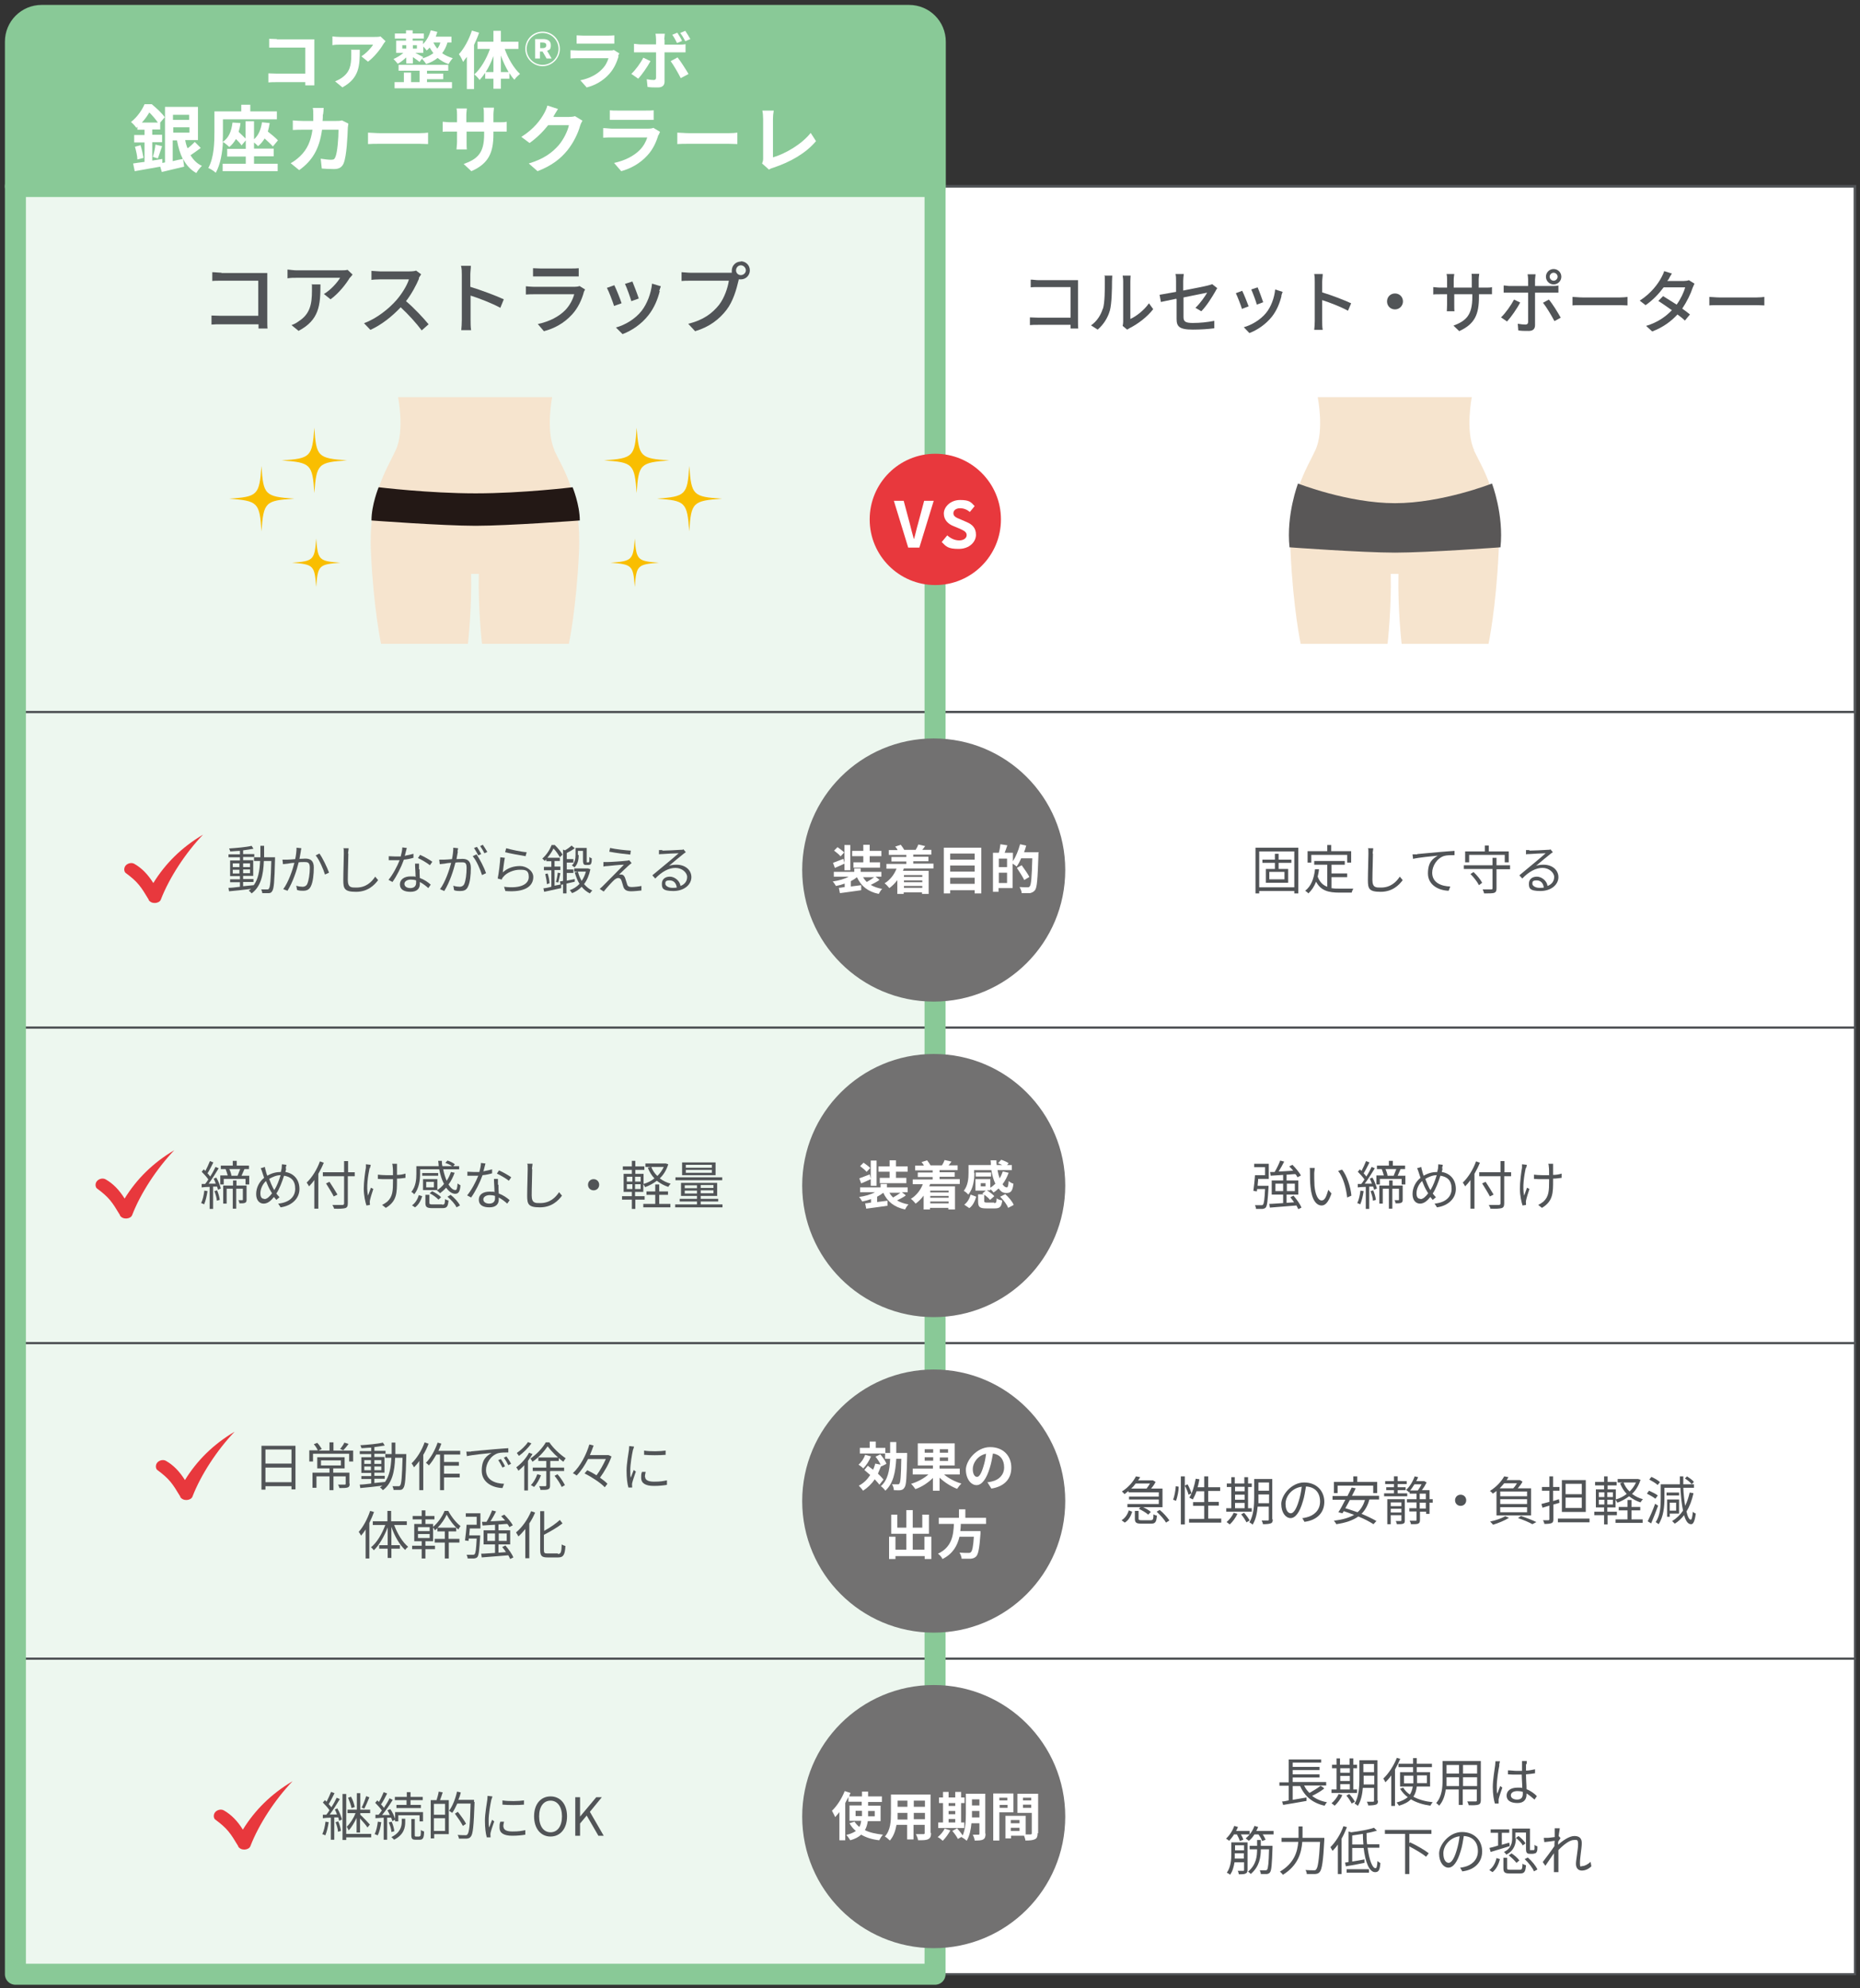 <?xml version="1.0" encoding="UTF-8"?>
<svg id="_レイヤー_1" data-name="レイヤー_1" xmlns="http://www.w3.org/2000/svg" version="1.1" viewBox="0 0 700 748">
  <rect x="0" y="0" width="700" height="748" fill="#333333" stroke="none"/>
  <!-- Generator: Adobe Illustrator 29.7.1, SVG Export Plug-In . SVG Version: 2.1.1 Build 8)  -->
  <defs>
    <style>
      .st0, .st1, .st2 {
        fill: #fff;
      }

      .st0, .st3 {
        stroke-width: .8px;
      }

      .st0, .st3, .st4, .st5, .st2 {
        stroke-miterlimit: 10;
      }

      .st0, .st3, .st2 {
        stroke: #515457;
      }

      .st3 {
        fill: #edf7ef;
      }

      .st6 {
        fill: #e8383d;
      }

      .st7 {
        fill: #f6e4ce;
      }

      .st4 {
        fill: #231815;
        stroke: #221714;
      }

      .st4, .st5 {
        stroke-width: 0px;
      }

      .st8 {
        fill: #727171;
      }

      .st5 {
        fill: #595757;
        stroke: #595757;
      }

      .st2 {
        stroke-width: 1px;
      }

      .st9 {
        fill: #f9be00;
      }

      .st10 {
        fill: #89c997;
        stroke-linecap: round;
      }

      .st10, .st11 {
        stroke: #89c997;
        stroke-linejoin: round;
        stroke-width: 7.9px;
      }

      .st11 {
        fill: none;
      }

      .st12 {
        fill: #515457;
      }
    </style>
  </defs>
  <rect class="st3" x="5.8" y="70.1" width="346.2" height="197.8"/>
  <rect class="st2" x="351.9" y="70.1" width="346.2" height="197.8"/>
  <g>
    <path class="st7" d="M554.8,169.4c-3.4-7.4-.9-20-.9-20h-58s2.6,12.6-.9,20c-3.4,7.4-10.3,17-9.3,38.4,1,21.3,3.8,34.4,3.8,34.4h32.7s1.5-12.9,1.2-26.3h2.9c-.3,13.4,1.2,26.3,1.2,26.3h32.7s2.8-13.1,3.8-34.4c1-21.3-5.8-31-9.3-38.4Z"/>
    <path class="st5" d="M561.5,181.9s-18.8,7.4-36.5,7.4-36.5-7.4-36.5-7.4c0,0-4.5,11.7-3.2,24,0,0,27.4,2,39.7,2s39.7-2,39.7-2c1.3-12.3-3.2-24-3.2-24Z"/>
  </g>
  <g>
    <path class="st12" d="M83.4,102.7h14.8c.8,0,1.8,0,2.4,0,0,.7,0,1.7,0,2.5v15.3c0,1,0,2.5.1,3.1h-3.4c0-.4,0-1,0-1.6h-14.1c-1.2,0-2.7,0-3.6.1v-3.4c.9,0,2.2.1,3.4.1h14.2v-13.2h-13.9c-1.2,0-2.7,0-3.4.1v-3.3c1,0,2.5.2,3.4.2Z"/>
    <path class="st12" d="M131.7,104.4c-1.3,2.2-4.1,5.9-7.3,8.2l-2.5-2c2.6-1.5,5.2-4.5,6.1-6.1h-16.3c-1.2,0-2.2,0-3.5.2v-3.3c1.1.1,2.3.3,3.5.3h16.6c.7,0,2,0,2.5-.2l1.9,1.8c-.3.3-.7.9-1,1.2ZM112.4,124.5l-2.7-2.2c.9-.3,1.9-.8,2.8-1.5,4.2-2.7,4.9-6.5,4.9-11.4s0-1.5-.2-2.4h3.4c0,7.7-.4,13.4-8.3,17.5Z"/>
    <path class="st12" d="M157.7,104.8c-1,2.4-2.8,5.8-4.9,8.5,3.1,2.6,6.6,6.4,8.5,8.7l-2.6,2.3c-2-2.7-4.9-5.9-7.9-8.7-3.2,3.4-7.2,6.6-11.4,8.5l-2.4-2.5c4.8-1.8,9.3-5.4,12.2-8.7,2-2.3,4-5.5,4.7-7.8h-10.9c-1.2,0-2.8.1-3.2.2v-3.4c.6,0,2.3.2,3.2.2h11c1.1,0,2.1-.1,2.6-.3l1.9,1.4c-.2.3-.7,1-.9,1.5Z"/>
    <path class="st12" d="M173.8,103.3c0-.9,0-2.3-.3-3.3h3.7c0,1-.2,2.3-.2,3.3v4.6c3.9,1.2,9.6,3.3,12.6,4.7l-1.3,3.2c-3.1-1.7-8-3.6-11.2-4.6v9.2c0,.9,0,2.7.2,3.8h-3.7c.1-1,.2-2.6.2-3.8v-17.2Z"/>
    <path class="st12" d="M219.7,110c-.8,2.9-2.2,5.9-4.4,8.3-3.1,3.4-6.8,5.3-10.6,6.3l-2.3-2.7c4.3-.9,8-2.8,10.4-5.3,1.7-1.8,2.8-4,3.3-5.9h-15.1c-.7,0-2,0-3.1.1v-3.1c1.2.1,2.3.2,3.1.2h15.2c.8,0,1.5-.1,1.9-.3l2.1,1.3c-.2.3-.4.8-.5,1ZM203.4,101h11.5c.9,0,2.2,0,2.9-.1v3.1c-.7,0-1.9,0-2.9,0h-11.5c-.9,0-2,0-2.8,0v-3.1c.8,0,1.9.1,2.8.1Z"/>
    <path class="st12" d="M233.9,114.1l-2.8,1c-.5-1.6-2-5.6-2.7-6.8l2.8-1c.7,1.4,2.2,5.1,2.7,6.7ZM248.3,109.5c-.8,3.2-2.1,6.3-4.2,9-2.7,3.5-6.4,5.9-9.8,7.2l-2.5-2.5c3.4-.9,7.3-3.2,9.7-6.3,2-2.6,3.5-6.4,3.9-10.2l3.3,1c-.3.7-.4,1.3-.6,1.8ZM240.4,112.3l-2.8,1c-.4-1.4-1.7-5.1-2.4-6.5l2.8-.9c.5,1.2,2,5.1,2.4,6.4Z"/>
    <path class="st12" d="M278.8,98.3c1.9,0,3.4,1.5,3.4,3.4s-1.5,3.4-3.4,3.4-.5,0-.8,0c0,.2,0,.4-.1.6-.7,3-2,7.7-4.5,10.9-2.7,3.5-6.4,6.4-11.8,8l-2.6-2.8c5.8-1.4,9.1-4,11.6-7.1,2-2.6,3.3-6.4,3.7-9.1h-14.6c-1.2,0-2.4,0-3.2.1v-3.3c.8,0,2.2.2,3.2.2h14.4c.4,0,.8,0,1.3,0,0-.3,0-.5,0-.8,0-1.9,1.5-3.4,3.4-3.4ZM278.8,103.5c1,0,1.9-.8,1.9-1.8s-.9-1.9-1.9-1.9-1.8.9-1.8,1.9.8,1.8,1.8,1.8Z"/>
  </g>
  <g>
    <path class="st12" d="M390.8,105.4h12.8c.7,0,1.6,0,2.1,0,0,.6,0,1.5,0,2.2v13.3c0,.9,0,2.2.1,2.7h-2.9c0-.4,0-.8,0-1.4h-12.2c-1.1,0-2.3,0-3.1.1v-2.9c.7,0,1.9.1,3,.1h12.3v-11.5h-12c-1,0-2.3,0-3,.1v-2.9c.9,0,2.1.2,3,.2Z"/>
    <path class="st12" d="M415.1,116.1c.7-2.3.7-7.3.7-10.3s0-1.5-.2-2.1h3c0,.2-.1,1.2-.1,2.1,0,2.9-.1,8.4-.8,11-.8,2.8-2.4,5.3-4.6,7.2l-2.5-1.6c2.2-1.5,3.7-3.9,4.4-6.2ZM422.7,121v-15.2c0-1.1-.2-1.9-.2-2.1h3c0,.2-.1,1-.1,2.1v14.2c2.2-1,5.1-3.2,7-5.9l1.6,2.2c-2.2,2.9-5.8,5.6-8.8,7.1-.5.3-.8.5-1,.6l-1.7-1.4c.1-.4.2-1,.2-1.6Z"/>
    <path class="st12" d="M442.6,112.4c-2.5.5-4.6,1-5.7,1.2l-.5-2.7c1.2-.2,3.5-.6,6.2-1.1v-4.1c0-.8,0-1.9-.2-2.6h3.1c-.1.8-.2,1.8-.2,2.6v3.6c4.1-.8,8.2-1.6,9.3-1.9.6-.2,1.2-.3,1.6-.5l1.9,1.5c-.2.3-.5.8-.7,1.2-1.2,2.1-3.3,5.5-5.3,7.5l-2.2-1.3c1.8-1.7,3.6-4.3,4.4-5.7-.6.1-4.8,1-8.9,1.8v7.3c0,1.7.6,2.3,3.5,2.3s5.5-.3,8.1-.8v2.8c-2.3.3-5.1.5-8.1.5-5.3,0-6.1-1.3-6.1-4.1v-7.4Z"/>
    <path class="st12" d="M469.8,115.3l-2.4.9c-.4-1.4-1.8-4.9-2.3-5.9l2.4-.9c.6,1.2,1.9,4.4,2.4,5.8ZM482.3,111.3c-.7,2.8-1.8,5.5-3.6,7.8-2.4,3-5.6,5.1-8.5,6.2l-2.1-2.2c2.9-.8,6.3-2.8,8.4-5.4,1.8-2.2,3.1-5.6,3.4-8.8l2.8.9c-.2.6-.4,1.1-.5,1.5ZM475.4,113.7l-2.4.9c-.3-1.2-1.5-4.4-2.1-5.7l2.4-.8c.5,1.1,1.7,4.4,2.1,5.6Z"/>
    <path class="st12" d="M494.8,106c0-.8,0-2-.2-2.9h3.2c0,.8-.2,2-.2,2.9v4c3.4,1,8.3,2.9,10.9,4.1l-1.2,2.8c-2.7-1.5-6.9-3.1-9.7-4v7.9c0,.8,0,2.4.2,3.3h-3.2c.1-.9.2-2.3.2-3.3v-14.9Z"/>
    <path class="st12" d="M528,113.4c0,1.6-1.3,3-3,3s-3-1.3-3-3,1.3-3,3-3,3,1.3,3,3Z"/>
    <path class="st12" d="M549.2,124.6l-2.2-2.1c4.8-1.8,7.1-4,7.1-10.8v-1h-6.8v3.9c0,1.1,0,2.1.1,2.5h-2.9c0-.4.1-1.4.1-2.5v-3.9h-2.5c-1.2,0-2.3,0-2.7.1v-2.8c.3,0,1.5.2,2.7.2h2.5v-3c0-.6,0-1.4-.2-2.1h2.9c0,.3-.2,1.1-.2,2.1v3h6.8v-3c0-1,0-1.9-.1-2.2h2.9c0,.4-.2,1.2-.2,2.2v3h2.4c1.3,0,2.1,0,2.6-.2v2.7c-.4,0-1.3,0-2.5,0h-2.4v.9c0,6.6-1.5,10.3-7.5,13Z"/>
    <path class="st12" d="M567.1,120.9l-2.2-1.5c1.7-1.6,3.8-4.6,4.9-6.7l2.3,1.1c-1.1,2.2-3.5,5.6-4.9,7.1ZM577.7,105.2v2.4h6.5c.7,0,1.6,0,2.3-.2v2.7c-.7,0-1.6,0-2.3,0h-6.5v12.2c0,1.4-.7,2.2-2.4,2.2s-2.7,0-3.9-.2l-.2-2.5c1.1.2,2.3.3,2.9.3s1-.3,1-1v-11h-6.9c-.8,0-1.6,0-2.3,0v-2.7c.7,0,1.5.2,2.3.2h6.9v-2.4c0-.6-.1-1.6-.2-2h3c0,.4-.2,1.4-.2,2ZM587.4,119.5l-2.4,1.3c-1.1-2.1-3-5.3-4.3-6.9l2.2-1.2c1.4,1.6,3.4,4.9,4.4,6.7ZM584.7,101.2c1.6,0,2.9,1.3,2.9,2.9s-1.3,2.9-2.9,2.9-2.9-1.3-2.9-2.9,1.3-2.9,2.9-2.9ZM584.7,105.6c.8,0,1.5-.7,1.5-1.5s-.7-1.5-1.5-1.5-1.5.7-1.5,1.5.7,1.5,1.5,1.5Z"/>
    <path class="st12" d="M595.6,111.9h14c1.2,0,2.2-.1,2.9-.2v3.2c-.6,0-1.7-.1-2.9-.1h-14c-1.4,0-3,0-3.8.1v-3.2c.8,0,2.4.2,3.8.2Z"/>
    <path class="st12" d="M627.8,105.2c-.1.2-.2.3-.3.5h6.2c.7,0,1.4-.1,1.9-.3l2.1,1.3c-.2.4-.5,1.1-.7,1.6-.7,2.2-2.1,5.1-3.9,7.8,1.1.8,2.1,1.5,2.9,2.2l-1.9,2.3c-.7-.7-1.7-1.5-2.8-2.3-2.3,2.5-5.3,4.8-9.5,6.4l-2.3-2.1c4.4-1.3,7.5-3.6,9.7-5.9-1.8-1.3-3.6-2.5-5.1-3.5l1.8-1.8c1.5.9,3.3,2.1,5.1,3.2,1.5-2.1,2.7-4.6,3.2-6.5h-8.1c-1.7,2.3-4,4.8-6.8,6.7l-2.2-1.7c4.4-2.8,7-6.5,8.2-8.8.3-.5.8-1.6,1-2.3l2.9.9c-.5.8-1.1,1.8-1.3,2.3Z"/>
    <path class="st12" d="M647.1,111.9h14c1.2,0,2.2-.1,2.9-.2v3.2c-.6,0-1.7-.1-2.9-.1h-14c-1.4,0-3,0-3.8.1v-3.2c.8,0,2.4.2,3.8.2Z"/>
  </g>
  <path class="st10" d="M15.7,5.8h326.4c5.5,0,9.9,4.4,9.9,9.9v54.4H5.8V15.7c0-5.5,4.4-9.9,9.9-9.9Z"/>
  <g>
    <path class="st1" d="M104.2,14.8h12c.7,0,1.7,0,2.1,0,0,.5,0,1.5,0,2.2v12.3c0,.8,0,2.1,0,2.8h-3.4c0-.4,0-.8,0-1.2h-10.8c-.9,0-2.3,0-3.1.1v-3.4c.8,0,1.9.1,3,.1h10.9v-9.8h-10.7c-1,0-2.3,0-2.9,0v-3.3c.9,0,2.1.1,2.9.1Z"/>
    <path class="st1" d="M144.2,16.7c-1.1,1.9-3.4,4.8-5.7,6.5l-2.5-2c1.9-1.2,3.8-3.3,4.4-4.4h-12.4c-1,0-1.8,0-2.9.2v-3.3c.9.1,1.9.2,2.9.2h12.8c.7,0,2,0,2.4-.2l1.9,1.8c-.3.3-.7.9-.9,1.2ZM128.9,32.9l-2.8-2.3c.8-.3,1.6-.7,2.5-1.3,3-2.1,3.6-4.6,3.6-8.5s0-1.4-.2-2.1h3.4c0,5.9-.1,10.7-6.6,14.2Z"/>
    <path class="st1" d="M168.4,16c-.5,1.6-1.1,2.9-2,4,1.1.8,2.4,1.4,4,1.9-.5.5-1.2,1.5-1.6,2.2-1.6-.5-3-1.4-4.1-2.3-1.2,1-2.6,1.7-4.3,2.3-.3-.5-1.1-1.5-1.6-2l-.9,1.2c-.6-.5-1.6-1.2-2.5-1.8v2.4h-2.5v-2.3c-1,.9-2.1,1.8-3.2,2.4-.4-.5-1.1-1.3-1.6-1.8,1.2-.5,2.7-1.4,3.7-2.3h-2.7v-4.6h3.7v-.8h-4.2v-1.9h4.2v-1.2h2.5v1.2h4.2v1.9h-4.2v.8h3.9v1.3c1.3-1.3,2.4-3.2,2.9-5.2l2.5.6c-.2.6-.4,1.2-.6,1.8h5.9v2.2h-1.6ZM160.6,30.9h9.5v2.3h-21.6v-2.3h3.5v-3.6h2.7v3.6h3.2v-4.3h-7.9v-2.2h18.7v2.2h-8v1.1h6.1v2.1h-6.1v1.2ZM151.4,18.3h1.5v-1.3h-1.5v1.3ZM155.4,17v1.3h1.5v-1.3h-1.5ZM158.9,22c1.7-.5,3-1.1,4.2-2-.5-.7-1-1.4-1.4-2.1-.4.4-.7.8-1.1,1.1-.3-.4-.8-1-1.3-1.5v2.4h-3c1,.5,2.5,1.3,3,1.6l-.4.5ZM163.1,16c.4.8.9,1.6,1.5,2.3.5-.7.9-1.4,1.1-2.3h-2.6Z"/>
    <path class="st1" d="M180.3,12.3c-.5,1.5-1.2,3.1-1.9,4.6v16.6h-2.7v-12.1c-.5.6-1,1.3-1.4,1.9-.3-.7-1-2.2-1.6-2.9,2-2.2,3.8-5.5,4.9-8.9l2.7.8ZM189.9,18.3c1.3,3.7,3.5,7.4,5.8,9.5-.6.5-1.6,1.4-2.1,2.2-.7-.7-1.3-1.6-1.9-2.5v2.1h-3.2v3.8h-2.8v-3.8h-3.1v-2.2c-.7,1-1.4,1.9-2.1,2.7-.5-.7-1.4-1.7-2-2.1,2.4-2.1,4.6-5.9,5.9-9.6h-4.7v-2.7h6v-4.1h2.8v4.1h6.6v2.7h-5.2ZM185.7,27.1v-6c-.8,2.2-1.8,4.3-2.9,6h2.9ZM191.4,27.1c-1.1-1.8-2.1-4-2.9-6.2v6.2h2.9Z"/>
    <path class="st1" d="M210.7,18.4c0,3.6-3,6.5-6.5,6.5s-6.5-2.9-6.5-6.5,2.9-6.5,6.5-6.5,6.5,2.9,6.5,6.5ZM210.2,18.4c0-3.3-2.7-6-6-6s-6,2.7-6,6,2.7,6,6,6,6-2.7,6-6ZM204.3,14.7c1.6,0,3,.5,3,2.3s-.6,1.7-1.4,2.1l1.7,2.9h-1.9l-1.5-2.6h-1v2.6h-1.8v-7.3h2.8ZM203.3,18.1h.9c1,0,1.4-.4,1.4-1.1s-.5-1-1.5-1h-.8v2.1Z"/>
    <path class="st1" d="M232.8,21.2c-.7,2.3-1.7,4.6-3.5,6.6-2.4,2.7-5.4,4.3-8.5,5.1l-2.4-2.7c3.6-.7,6.4-2.3,8.2-4.2,1.3-1.3,2-2.8,2.4-4.1h-11.5c-.6,0-1.8,0-2.8.1v-3.1c1,0,2,.1,2.8.1h11.8c.8,0,1.4,0,1.7-.2l2.1,1.3c-.2.3-.4.7-.5,1ZM219.5,13.4h9.1c.7,0,1.9,0,2.6-.1v3.1c-.6,0-1.8,0-2.6,0h-9.1c-.8,0-1.8,0-2.5,0v-3.1c.7,0,1.7.1,2.5.1Z"/>
    <path class="st1" d="M240.2,29.6l-2.6-1.8c1.6-1.5,3.5-4.1,4.5-6.1l2.7,1.3c-1.1,2.1-3.3,5.2-4.6,6.6ZM250.1,14.9v1.9h5.5c.7,0,1.7,0,2.4-.2v3.1c-.8,0-1.7,0-2.3,0h-5.6v11c0,1.4-.8,2.2-2.5,2.2s-2.7,0-3.9-.2l-.3-2.9c1,.2,2.1.3,2.6.3s.9-.2.9-.9c0-.9,0-8.4,0-9.5h0s-6,0-6,0c-.7,0-1.6,0-2.3,0v-3.2c.7,0,1.5.2,2.3.2h6v-1.9c0-.6-.1-1.7-.2-2.1h3.5c0,.3-.2,1.5-.2,2.1ZM259,27.9l-2.8,1.5c-1-2-2.7-4.9-3.8-6.4l2.6-1.4c1.2,1.5,3.1,4.5,4.1,6.2ZM256.7,15.4l-1.9.8c-.5-1-1.1-2.2-1.8-3.1l1.9-.8c.6.9,1.4,2.2,1.8,3.1ZM259.8,14.7l-1.9.8c-.5-1-1.2-2.2-1.9-3.1l1.9-.8c.6.9,1.4,2.2,1.9,3.1Z"/>
    <path class="st1" d="M75.5,55.7c-1.2.9-2.6,1.9-3.8,2.7,1.1,1.8,2.5,3.2,4.3,4-.7.6-1.7,1.9-2.1,2.7-2.2-1.2-3.8-3-5-5.3l.4,2.9c-2.9.7-6,1.4-8.4,2l-.6-2c-3.4.6-6.9,1.2-9.6,1.7l-.6-2.9c1.2-.2,2.7-.4,4.3-.6v-7.3h-3.9v-2.8h3.9v-2h-2.7v-1.1l-.4.4c-.4-.7-1.4-1.7-2-2.2,2.5-2,4.2-4.6,5.1-6.7h2.7c1.7,1.4,3.9,3.4,4.9,4.9l-1.7,2v2.6h-3v2h3.7v2.8h-3.7v6.9c1.3-.2,2.6-.4,3.8-.6v1.5c0,0,1-.2,1-.2v-20.9h12.4v12.5h-4.8c.2,1.1.5,2.2.9,3.1,1-.7,2-1.7,2.7-2.4l2.2,2.2ZM52.9,54.7c.5,1.5.9,3.5,1.1,4.7l-2.3.6c0-1.3-.5-3.3-.9-4.8l2.2-.6ZM59.4,46.1c-.8-1.2-2.1-2.7-3.2-3.8-.7,1.2-1.6,2.5-2.8,3.8h6ZM57.5,59.1c.4-1.3.9-3.3,1-4.7l2.5.6c-.6,1.6-1.1,3.4-1.6,4.6l-1.9-.6ZM65.1,43.2v1.9h6.1v-1.9h-6.1ZM71.3,49.9v-2h-6.1v2h6.1ZM65.1,60.6c1.2-.3,2.5-.6,3.7-.8-1-2-1.7-4.3-2.2-7h-1.6v7.8Z"/>
    <path class="st1" d="M95.6,61.6h8.9v2.8h-20.7v-2.8h8.7v-2.7h-7v-2.9h7v-3.2l-1.6,1.9c-.4-.7-1.3-1.6-2.1-2.4-.7,1.2-1.5,2.2-2.5,3-.5-.5-1.7-1.5-2.4-1.9-.2,3.9-.9,8.4-2.7,11.6-.6-.6-2-1.5-2.8-1.8,2.2-4,2.3-9.7,2.3-13.8v-7.5h10.1v-2.5h3.4v2.5h10v3h-20.3v4.5c0,1.2,0,2.5-.1,4,2.3-1.5,3.3-4,3.7-7.3l3,.2c-.1,1.2-.4,2.3-.7,3.3.9.9,1.9,1.8,2.6,2.5v-6.5h3.2v6.8c1.7-1.5,2.6-3.7,3-6.4l2.9.3c-.2,1.1-.4,2.2-.7,3.2,1.4,1.1,3,2.4,3.8,3.3l-1.9,2.3c-.7-.8-1.9-1.9-3.1-3-.7,1.1-1.5,2.1-2.5,2.9-.3-.4-.9-.9-1.5-1.4v2.3h7.4v2.9h-7.4v2.7Z"/>
    <path class="st1" d="M121.5,43c0,.9,0,1.7-.1,2.5h5.2c.7,0,1.4,0,2.1-.2l2.4,1.2c0,.4-.2,1.2-.2,1.5-.1,3-.4,10.7-1.6,13.5-.6,1.4-1.7,2.1-3.6,2.1s-3.2-.1-4.6-.2l-.4-3.7c1.4.2,2.8.4,3.9.4s1.3-.3,1.6-1c.8-1.7,1.2-7.3,1.2-10.3h-6.2c-1,7.3-3.7,11.7-8.6,15.2l-3.2-2.6c1.1-.6,2.5-1.6,3.6-2.7,2.6-2.5,4-5.6,4.6-9.9h-3.7c-.9,0-2.5,0-3.7.1v-3.6c1.2.1,2.6.2,3.7.2h4c0-.8,0-1.6,0-2.4s0-1.9-.2-2.5h4.1c0,.6-.1,1.8-.2,2.5Z"/>
    <path class="st1" d="M143,50.1h14.9c1.3,0,2.5-.1,3.2-.2v4.3c-.7,0-2.1-.1-3.2-.1h-14.9c-1.6,0-3.4,0-4.5.1v-4.3c1,0,3,.2,4.5.2Z"/>
    <path class="st1" d="M177.5,64.5l-3-2.8c5.3-1.9,7.7-4.2,7.7-11.1v-1.1h-6.6v3.8c0,1.2,0,2.4.1,2.9h-3.9c0-.6.2-1.7.2-2.9v-3.8h-2.4c-1.4,0-2.4,0-3,.1v-3.8c.5,0,1.6.2,3,.2h2.4v-2.7c0-.8,0-1.7-.2-2.5h3.9c0,.5-.2,1.4-.2,2.5v2.7h6.6v-2.9c0-1.1,0-2-.2-2.6h4c0,.6-.2,1.5-.2,2.6v2.9h2c1.5,0,2.3,0,3-.2v3.7c-.6,0-1.6,0-3,0h-2v.9c0,6.9-1.7,11.1-8.3,14Z"/>
    <path class="st1" d="M208.4,43.9c0,0,0,0,0,.1h5.6c.9,0,1.8-.1,2.4-.3l2.8,1.7c-.3.5-.7,1.3-.9,2-.7,2.5-2.3,6.1-4.8,9.2-2.6,3.2-6,5.8-11.2,7.8l-3.3-2.9c5.7-1.7,8.8-4.1,11.2-6.8,1.9-2.2,3.5-5.5,3.9-7.6h-7.8c-1.9,2.4-4.3,4.8-7,6.7l-3.1-2.3c4.8-3,7.3-6.5,8.6-8.9.4-.7,1-2,1.2-2.9l4,1.3c-.6,1-1.4,2.2-1.7,2.8Z"/>
    <path class="st1" d="M247.8,50.7c-.8,2.7-2,5.4-4.1,7.7-2.8,3.1-6.3,5-9.9,6l-2.7-3.1c4.2-.9,7.5-2.7,9.6-4.8,1.5-1.5,2.4-3.2,2.9-4.8h-13.4c-.7,0-2,0-3.2.1v-3.6c1.2,0,2.4.2,3.2.2h13.7c.9,0,1.6-.1,2-.3l2.5,1.5c-.2.4-.4.9-.5,1.2ZM232.3,41.6h10.7c.9,0,2.2,0,3-.1v3.6c-.7,0-2,0-3,0h-10.6c-.9,0-2.1,0-2.9,0v-3.6c.8.1,1.9.1,2.9.1Z"/>
    <path class="st1" d="M259.4,50.1h14.9c1.3,0,2.5-.1,3.2-.2v4.3c-.7,0-2.1-.1-3.2-.1h-14.9c-1.6,0-3.4,0-4.5.1v-4.3c1,0,3,.2,4.5.2Z"/>
    <path class="st1" d="M287.2,59.8v-15c0-1.1-.1-2.4-.3-3.2h4.3c-.2,1.1-.3,2.1-.3,3.2v14.4c4.5-1.3,10.7-4.8,14.2-9.2l2,3.1c-3.8,4.5-9.5,7.8-16.1,10-.4.1-1,.3-1.6.7l-2.6-2.3c.3-.7.4-1.2.4-1.8Z"/>
  </g>
  <rect class="st3" x="5.8" y="267.9" width="346.2" height="118.7"/>
  <rect class="st0" x="351.9" y="267.9" width="346.2" height="118.7"/>
  <g>
    <path class="st12" d="M103.5,322.6s0,.6,0,.8c-.2,8.3-.4,11-1.1,11.9-.3.5-.7.7-1.3.7-.6,0-1.5,0-2.4,0,0-.4-.2-1-.4-1.4,1,0,1.8,0,2.2,0s.5,0,.7-.3c.5-.6.7-3.2.9-10.4h-2.8c-.2,5.3-1.1,9.6-4.6,12.2-.2-.3-.7-.8-1.1-1,.3-.2.6-.5.9-.7-3,.4-6.1.7-8.3.9l-.2-1.3c1.2,0,2.7-.2,4.3-.4v-1.7h-3.7v-1.1h3.7v-1.2h-3.7v-5.9h3.7v-1.2h-4.3v-1.1h4.3v-1.3c-1.3,0-2.6.2-3.7.2,0-.3-.2-.8-.4-1.1,2.9-.2,6.5-.5,8.5-1l.7,1.1c-1.1.2-2.4.4-3.9.6v1.4h4.2v1.1h-4.2v1.2h3.8v5.9h-3.8v1.2h3.9v1.1h-3.9v1.6c1.3-.1,2.6-.3,4-.4h0c1.7-2.3,2.2-5.4,2.4-9.1h-2.3v-1.4h2.4c0-1.4,0-2.8,0-4.3h1.4c0,1.5,0,2.9,0,4.3h4.2ZM87.6,326.2h2.5v-1.4h-2.5v1.4ZM90.1,328.6v-1.4h-2.5v1.4h2.5ZM91.5,324.8v1.4h2.6v-1.4h-2.6ZM94.1,327.1h-2.6v1.4h2.6v-1.4Z"/>
    <path class="st12" d="M113.2,320.3c-.1.6-.3,1.7-.5,2.8.9,0,1.8-.1,2.2-.1,1.8,0,3.2.7,3.2,3.3s-.3,5.5-1.1,7.1c-.6,1.3-1.6,1.7-2.9,1.7s-1.7-.1-2.3-.3l-.3-1.6c.8.3,1.9.4,2.4.4s1.3-.2,1.7-1c.6-1.3,1-3.9,1-6.1s-.9-2.2-2.1-2.2-1.3,0-2.1.1c-.7,2.9-2.1,7.3-4.2,10.7l-1.6-.6c2-2.7,3.5-7.2,4.2-9.9-1,0-2,.2-2.5.3-.5,0-1.3.2-1.8.2l-.2-1.7c.6,0,1.1,0,1.8,0,.7,0,1.8-.1,3-.2.3-1.4.5-3,.5-4.3l1.8.2c0,.4-.2.8-.2,1.2ZM123.8,328.3l-1.5.7c-.6-2-2.1-5.5-3.5-7.2l1.4-.7c1.2,1.6,2.9,5.2,3.6,7.1Z"/>
    <path class="st12" d="M131.1,321.1c0,2.2-.2,6.9-.2,9.9s1.4,2.9,3.2,2.9c3.6,0,5.7-2,7.1-4.1l1.1,1.3c-1.4,1.9-3.9,4.4-8.3,4.4s-4.8-1.2-4.8-4.4.2-7.9.2-10,0-1.4-.2-2h2c0,.7-.2,1.4-.2,2Z"/>
    <path class="st12" d="M152.5,321.9c1-.2,2.1-.4,3.1-.7v1.5c-1,.3-2.3.6-3.6.7-1,2.8-2.7,6.2-4.3,8.4l-1.5-.8c1.6-1.9,3.3-5.1,4.2-7.4-.6,0-1.2,0-1.8,0s-1.6,0-2.3,0v-1.5c.6,0,1.5.1,2.3.1s1.5,0,2.2,0c.3-1.1.6-2.4.6-3.4l1.7.2c-.2.7-.5,1.9-.8,3.1ZM157.9,327.1c0,.7,0,2,.1,3.2,1.7.6,3.1,1.6,4.1,2.5l-.9,1.3c-.9-.8-1.9-1.6-3.2-2.3,0,.3,0,.6,0,.8,0,1.6-1,2.9-3.5,2.9s-4-.9-4-2.8,1.7-3,4-3,1.3,0,1.9.2c0-1.6-.2-3.6-.2-5h1.5c0,.8,0,1.4,0,2.1ZM154.4,334.1c1.6,0,2.2-.9,2.2-2s0-.6,0-.9c-.6-.2-1.3-.3-2-.3-1.4,0-2.4.7-2.4,1.6s.8,1.6,2.3,1.6ZM157.3,322.8l.8-1.2c1.4.6,3.7,1.9,4.6,2.6l-.9,1.3c-1.1-.9-3.2-2.1-4.5-2.7Z"/>
    <path class="st12" d="M172.3,320.4c-.1.6-.3,1.7-.5,2.8.9,0,1.7-.1,2.2-.1,1.8,0,3.2.7,3.2,3.4s-.3,5.5-1.1,7.1c-.6,1.3-1.6,1.6-2.9,1.6s-1.7-.1-2.3-.3l-.3-1.7c.8.3,1.9.4,2.4.4s1.3-.2,1.7-1c.6-1.3.9-3.9.9-6.1s-.8-2.1-2.1-2.1-1.3,0-2.1.1c-.7,2.8-2.1,7.3-4.2,10.7l-1.6-.7c2-2.7,3.5-7.2,4.2-9.9-1,0-2,.2-2.5.3-.5,0-1.3.2-1.8.2l-.2-1.7c.6,0,1.1,0,1.8,0,.7,0,1.8-.1,3-.2.3-1.4.5-3,.5-4.3l1.8.2c0,.4-.2.8-.2,1.2ZM182.9,328.5l-1.5.7c-.6-2-2.1-5.5-3.5-7.1l1.4-.7c1.2,1.6,3,5.2,3.6,7ZM181.1,321.3l-1.1.5c-.4-.8-1.1-2-1.6-2.8l1.1-.4c.5.7,1.2,1.9,1.6,2.7ZM183.4,320.5l-1.1.5c-.4-.9-1.1-2-1.6-2.7l1-.5c.5.7,1.3,2,1.7,2.7Z"/>
    <path class="st12" d="M189.2,328.2c1.9-1.7,4.1-2.4,6.5-2.4s5,1.8,5,4.1c0,3.5-3.1,5.9-10.5,5.3l-.5-1.6c6.3.8,9.3-1,9.3-3.7s-1.5-2.7-3.5-2.7-4.8,1-6.1,2.7c-.3.3-.5.7-.6,1l-1.5-.4c.4-1.8.9-6,1-8l1.7.2c-.3,1.3-.6,4.3-.8,5.6ZM198.2,320.6l-.4,1.5c-1.9-.3-6.2-1.1-7.7-1.5l.4-1.5c1.7.5,5.9,1.4,7.7,1.5Z"/>
    <path class="st12" d="M211.2,332.9v1.2c-2.2.5-4.6,1-6.4,1.4l-.3-1.3c.9-.1,1.9-.3,3-.6v-6.2h-2.8v-1.3h2.8v-2.1h-1.9v-.7c-.2.2-.4.4-.6.6-.2-.3-.7-.7-.9-.9,1.7-1.5,2.9-3.5,3.5-5.1h1.2c1.1,1.1,2.4,2.6,2.9,3.6l-1,1c-.5-.9-1.4-2.3-2.4-3.3-.5,1.1-1.3,2.3-2.3,3.5h4.7v1.2h-2v2.1h2.2v1.3h-2.2v5.9l2.5-.5ZM206.1,328.6c.4,1.2.7,2.7.7,3.7l-1,.3c0-1-.3-2.6-.6-3.8l.9-.2ZM209.2,331.9c.3-1,.6-2.5.7-3.6l1,.2c-.3,1.2-.6,2.6-.8,3.5l-.9-.2ZM216.3,331.7c-1,.2-2.1.5-3.1.7v3.7h-1.3v-3.4l-.9.2-.3-1.3,1.2-.2v-11.8l.7.3c.9-.5,1.9-1.2,2.5-1.8l1.2,1c-.9.7-2,1.3-3,1.8v2.3h2.5v1.3h-2.5v2.6h2.5v1.3h-2.5v2.9c1-.2,2-.4,3-.6v1.2ZM222.2,327c-.5,2.3-1.3,4.2-2.4,5.6.9,1,1.9,1.9,3.1,2.4-.3.3-.7.8-.9,1.1-1.2-.6-2.2-1.4-3.1-2.5-1,1.1-2.3,1.9-3.6,2.4-.2-.3-.6-.9-.9-1.1,1.4-.5,2.7-1.3,3.7-2.4-.8-1.2-1.3-2.7-1.8-4.3l1.2-.3c.3,1.3.8,2.4,1.4,3.5.7-1,1.2-2.1,1.6-3.5h-4.4v-1.2h5.2c0,0,.8.3.8.3ZM217.8,321.7c0,1.5-.3,3.4-1.6,4.6-.2-.2-.7-.6-1-.7,1.2-1.1,1.4-2.7,1.4-3.9v-2.7h4.2v4.7c0,.4,0,.6,0,.7,0,0,.1,0,.2,0h.3c.1,0,.2,0,.3,0,0,0,.1-.2.2-.4,0-.3,0-.8,0-1.6.2.2.6.4.9.5,0,.7,0,1.5-.2,1.8,0,.3-.2.5-.5.6-.2.1-.5.1-.7.1h-.7c-.3,0-.7,0-.9-.3-.2-.3-.3-.6-.3-1.6v-3.4h-1.9v1.5Z"/>
    <path class="st12" d="M236.7,325.5c-.8.7-3,2.8-3.7,3.5.2,0,.6,0,.8,0,.8,0,1.2.6,1.5,1.4.2.6.5,1.6.7,2.2.2.8.7,1.1,1.7,1.1s2.8-.2,3.7-.4v1.7c-.9.1-2.8.3-3.8.3-1.6,0-2.6-.4-3-1.7-.2-.6-.5-1.8-.7-2.3-.2-.7-.7-1-1.2-1s-1,.3-1.5.7c-.8.7-2.9,3-4,4.4l-1.5-1c.2-.2.6-.5,1-.9.8-.8,6.2-6.2,8.1-8.2-1.6,0-4.9.4-6.1.5-.7,0-1.2.1-1.6.2v-1.7c.3,0,.9,0,1.5,0,1.1,0,5.7-.3,7.2-.5.3,0,.8-.1,1-.2l.9,1.1c-.4.3-.9.7-1.1.9ZM237.4,320l-.2,1.5c-2-.2-5.4-.6-7.9-1.1l.3-1.4c2.2.5,5.9.9,7.8,1Z"/>
    <path class="st12" d="M249.3,320c1,0,5.7-.2,6.8-.3.6,0,.9,0,1.1-.2l.9,1.1c-.4.3-.8.5-1.1.8-1,.8-3.7,3-5.2,4.3.9-.3,1.9-.4,2.8-.4,3.3,0,5.6,2,5.6,4.7s-2.6,5.2-6.8,5.2-4.3-1.2-4.3-2.8,1.2-2.6,3-2.6,3.8,1.6,4,3.5c1.6-.6,2.5-1.8,2.5-3.4s-1.9-3.4-4.4-3.4-5.1,1.4-7.6,4l-1.1-1.2c1.6-1.3,4.2-3.5,5.3-4.4,1.1-.9,3.6-3,4.6-3.9-1,0-5,.2-6.1.3-.4,0-.9,0-1.3.1v-1.6c.4,0,1,0,1.3,0ZM253.1,334c.6,0,1.1,0,1.6-.1-.2-1.6-1.1-2.7-2.7-2.7s-1.6.6-1.6,1.3,1.1,1.5,2.6,1.5Z"/>
  </g>
  <g>
    <path class="st12" d="M488.6,318.9v17.2h-1.5v-.9h-13.2v.9h-1.4v-17.2h16.2ZM487.1,333.8v-13.5h-13.2v13.5h13.2ZM481.2,324.6v2.3h3.6v5.2h-8.4v-5.2h3.4v-2.3h-4.7v-1.2h4.7v-2.2h1.4v2.2h4.8v1.2h-4.8ZM483.4,328h-5.7v2.8h5.7v-2.8Z"/>
    <path class="st12" d="M501,334.1c1,.2,2.1.2,3.2.2s4.1,0,5.1,0c-.2.4-.5,1-.6,1.5h-4.6c-4.1,0-7-.7-8.8-4.1-.7,1.8-1.7,3.3-2.9,4.4-.2-.3-.9-.8-1.2-1,2.2-1.7,3.3-4.5,3.7-8.1h1.5c-.1,1.1-.3,1.9-.5,2.8.8,2.1,2,3.2,3.6,3.8v-8.3h-4.9v-1.4h11.5v1.4h-5v3.3h5.9v1.4h-5.9v4ZM493.5,324.5h-1.4v-4.3h7.4v-2.3h1.5v2.3h7.5v4.3h-1.5v-2.9h-13.5v2.9Z"/>
    <path class="st12" d="M516.7,321.1c0,2.2-.2,6.9-.2,9.9s1.4,2.9,3.2,2.9c3.6,0,5.7-2,7.1-4.1l1.1,1.3c-1.4,1.9-3.9,4.4-8.3,4.4s-4.8-1.2-4.8-4.4.2-7.9.2-10,0-1.4-.2-2h2c0,.7-.2,1.4-.2,2Z"/>
    <path class="st12" d="M533.4,321.3c1.3-.1,5-.5,8.7-.8,2.2-.2,4-.3,5.3-.4v1.6c-1.1,0-2.9,0-3.9.3-2.8.9-4.5,3.9-4.5,6.3,0,3.9,3.6,5.1,6.8,5.2l-.6,1.6c-3.7-.1-7.8-2.1-7.8-6.5s1.9-5.6,3.7-6.7c-2.1.2-7.2.7-9.3,1.2l-.2-1.7c.8,0,1.4,0,1.8,0Z"/>
    <path class="st12" d="M568.3,327h-5.1v7.2c0,1-.2,1.4-.9,1.7-.7.2-1.9.2-3.8.2,0-.4-.3-1-.5-1.5,1.4,0,2.8,0,3.2,0,.4,0,.5-.1.5-.5v-7.2h-10.8v-1.4h10.8v-2.8h1.5v2.8h5.1v1.4ZM552.9,324.4h-1.5v-4.1h7.4v-2.2h1.5v2.2h7.5v4.1h-1.5v-2.8h-13.4v2.8ZM554.5,328c1.3,1.2,2.7,2.9,3.3,4.1l-1.2.9c-.6-1.2-1.9-2.9-3.2-4.2l1.1-.7Z"/>
    <path class="st12" d="M575.6,320c1,0,5.7-.2,6.8-.3.6,0,.9,0,1.1-.2l.9,1.1c-.4.3-.8.5-1.1.8-1,.8-3.7,3-5.2,4.3.9-.3,1.9-.4,2.8-.4,3.3,0,5.6,2,5.6,4.7s-2.6,5.2-6.8,5.2-4.3-1.2-4.3-2.8,1.2-2.6,3-2.6,3.8,1.6,4,3.5c1.6-.6,2.5-1.8,2.5-3.4s-1.9-3.4-4.4-3.4-5.1,1.4-7.6,4l-1.1-1.2c1.6-1.3,4.2-3.5,5.3-4.4,1.1-.9,3.6-3,4.6-3.9-1,0-5,.2-6.1.3-.4,0-.9,0-1.3.1v-1.6c.4,0,1,0,1.3,0ZM579.4,334c.6,0,1.1,0,1.6-.1-.2-1.6-1.1-2.7-2.7-2.7s-1.6.6-1.6,1.3,1.1,1.5,2.6,1.5Z"/>
  </g>
  <path class="st6" d="M56,338.5c-3-5-4.1-6.7-8.7-10.1-.6-.4-.9-2,.2-3,.8-.7,2.1-1,3.1-.4,2.8,1.6,5.1,4,7.1,7.2,4.5-7.3,10.6-13.4,18.7-18.2-6.6,6.9-12.7,16.2-15.9,24.5-.6,1.4-3.5,1.8-4.6,0Z"/>
  <rect class="st3" x="5.8" y="386.6" width="346.2" height="118.7"/>
  <rect class="st0" x="351.9" y="386.6" width="346.2" height="118.7"/>
  <g>
    <path class="st12" d="M78.1,448.1c-.3,1.9-.7,3.7-1.3,5-.2-.2-.8-.4-1.1-.5.6-1.2,1-3,1.2-4.7l1.2.2ZM81.4,443c.8,1.3,1.4,3,1.7,4.1l-1.1.5c0-.4-.2-.8-.3-1.2h-1.5v8.4h-1.3v-8.3c-1.1,0-2.1.1-3,.2v-1.3c.3,0,.8,0,1.3,0,.4-.5.8-1,1.2-1.7-.6-.9-1.6-2-2.5-2.9l.8-.9c.2.2.4.4.6.6.6-1.1,1.3-2.7,1.7-3.7l1.3.5c-.7,1.4-1.5,3-2.2,4.1.4.4.8.9,1,1.2.8-1.2,1.5-2.5,2-3.6l1.2.5c-1.1,1.8-2.5,4.1-3.8,5.8h2.7c-.2-.7-.5-1.3-.8-1.9l1-.4ZM81.7,447.8c.5,1.1.9,2.6,1,3.6l-1.1.3c0-1-.5-2.5-.9-3.6l1-.3ZM93.8,442.2v3.4h-1.4v-2.1h-8.2v2.1h-1.3v-3.4h2.8c-.2-.7-.5-1.7-.8-2.4h.2s-2,0-2,0v-1.3h4.5v-1.8h1.5v1.8h4.6v1.3h-1.7c-.4.9-.8,1.8-1.1,2.5h3ZM92.8,451.3c0,.6-.1,1-.6,1.2-.4.2-1.1.2-2.1.2,0-.4-.2-.9-.4-1.2.7,0,1.3,0,1.5,0,.2,0,.2,0,.2-.3v-4h-2.5v7.5h-1.3v-7.5h-2.3v5.6h-1.3v-6.8h3.7v-1.9h1.3v1.9h3.8v5.3ZM86.3,439.8c.4.8.7,1.8.8,2.5h2.3c.3-.7.7-1.7,1-2.5h-4.1Z"/>
    <path class="st12" d="M107.7,439.5c0,.4-.2.9-.3,1.4,3.2.5,5.3,2.9,5.3,6.4s-2.8,6.3-7.1,6.9l-.9-1.4c4.1-.4,6.4-2.5,6.4-5.6s-1.6-4.5-4.2-4.9c-.8,2.5-1.8,5.1-2.9,6.7.4.5.8,1,1.2,1.4l-1.2,1c-.3-.4-.6-.7-.9-1.1-1.2,1.5-2.4,2.5-3.9,2.5s-2.8-1.2-2.8-3.6,1.2-4.7,3-6.1c-.2-.6-.4-1.2-.6-1.8-.2-.6-.4-1.3-.7-1.8l1.6-.5c0,.6.3,1.2.4,1.8.1.5.3,1,.5,1.5,1.7-1,3.4-1.4,5.1-1.4.1-.5.2-1,.3-1.4,0-.4.1-1,.1-1.5l1.7.2c-.1.5-.3,1.2-.3,1.5ZM99.5,451.1c1,0,2-1,2.9-2.2-.2-.2-.3-.5-.5-.8-.6-.9-1.2-2.3-1.8-3.8-1.3,1.2-2.1,3-2.1,4.6s.6,2.1,1.5,2.1ZM103.3,447.6c.9-1.4,1.7-3.5,2.3-5.5-1.5,0-2.9.6-4.3,1.4.5,1.4,1.1,2.7,1.5,3.5.1.2.3.4.4.7Z"/>
    <path class="st12" d="M121.9,437.3c-.6,1.5-1.3,2.9-2.1,4.3v13.1h-1.5v-10.8c-.6.9-1.3,1.7-2,2.4-.2-.3-.6-1.1-.9-1.4,2-1.9,3.9-4.9,5-8l1.4.5ZM133.4,442.5h-2.5v10.2c0,1.1-.3,1.6-1,1.8-.8.2-2.1.3-4.2.2,0-.4-.4-1-.6-1.4,1.7,0,3.3,0,3.8,0,.4,0,.6-.2.6-.6v-10.2h-8v-1.5h8v-4.2h1.5v4.2h2.5v1.5ZM125.6,450.1c-.6-1.2-1.9-3.3-2.9-4.9l1.3-.6c1,1.5,2.3,3.6,3,4.8l-1.4.7Z"/>
    <path class="st12" d="M139.1,439.4c-.6,2.9-1.3,7.2-.6,10.4.3-.8.7-2,1.1-3l.9.5c-.5,1.4-1.1,3.4-1.3,4.4,0,.3-.1.7,0,.9,0,.2,0,.5,0,.7l-1.3.2c-.4-1.2-1-3.8-1-6.3s.5-6.3.8-7.9c0-.5,0-1,0-1.3l1.8.2c0,.4-.2.9-.3,1.3ZM149.4,439c0,.4,0,1.8,0,3,1.2,0,2.3-.2,3.2-.5v1.6c-.9.1-2,.3-3.2.3v.7c0,4.6,0,7.8-4.2,10.3l-1.4-1.1c.6-.3,1.4-.8,1.9-1.2,2.1-1.9,2.2-4.1,2.2-7.9v-.6c-.9,0-1.7,0-2.5,0s-2.4,0-3.2-.1v-1.6c.9.1,2.1.2,3.2.2s1.7,0,2.5,0c0-1.2,0-2.6-.1-3.1,0-.5-.1-.9-.2-1.2h1.8c0,.3,0,.7,0,1.2Z"/>
    <path class="st12" d="M164.5,447.7h-5.3v-4.1h5.4v4.1c.9-.6,1.8-1.4,2.5-2.3-.8-1.5-1.4-3.4-1.8-5.5h-7.2v1.7c0,2.3-.4,5.5-2.2,7.7-.2-.3-.8-.8-1.1-.9,1.7-2,1.9-4.8,1.9-6.8v-2.9h8.4c0-.7-.1-1.3-.2-2h1.4c0,.7,0,1.3.2,2h3.6c-.6-.5-1.6-.9-2.5-1.2l.8-.9c1,.3,2.2.9,2.8,1.4l-.6.7h2.2v1.2h-6c.3,1.6.8,3.1,1.3,4.3.7-1,1.2-2.1,1.6-3.3l1.4.3c-.6,1.6-1.3,3.1-2.3,4.4.8,1.3,1.7,2.1,2.6,2.1.5,0,.7-.7.8-2.5.3.3.8.5,1.1.7-.2,2.5-.8,3.2-2,3.2s-2.4-.9-3.4-2.3c-.7.8-1.5,1.5-2.3,2.1-.2-.3-.8-.8-1.1-1h0ZM155,453.5c1.3-.9,2.2-2.4,2.6-3.9l1.3.4c-.5,1.6-1.3,3.2-2.7,4.2l-1.2-.8ZM164.9,442.3h-6v-1h6v1ZM166.4,453.2c.9,0,1-.2,1.1-2.1.3.2.9.5,1.3.5-.2,2.3-.6,2.9-2.3,2.9h-3.8c-2,0-2.6-.4-2.6-1.9v-3.1h1.5v3c0,.5.2.6,1.2.6h3.6ZM163.3,444.6h-2.9v2.1h2.9v-2.1ZM162.6,448.1c1.2.6,2.7,1.5,3.4,2.3l-1,.9c-.7-.8-2.1-1.8-3.3-2.4l1-.8ZM169.6,449.5c1.4,1.1,2.9,2.7,3.5,4l-1.3.7c-.5-1.2-2-2.8-3.4-4l1.2-.7Z"/>
    <path class="st12" d="M182.1,440.6c1-.2,2.1-.4,3.1-.7v1.5c-1,.3-2.3.6-3.6.7-1,2.8-2.7,6.2-4.3,8.4l-1.5-.8c1.6-1.9,3.3-5.1,4.2-7.4-.6,0-1.2,0-1.8,0s-1.6,0-2.3,0v-1.5c.6,0,1.5.1,2.3.1s1.5,0,2.2,0c.3-1.1.6-2.4.6-3.4l1.7.2c-.2.7-.5,1.9-.8,3.1ZM187.6,445.8c0,.7,0,2,.1,3.2,1.7.6,3.1,1.6,4.1,2.5l-.9,1.3c-.9-.8-1.9-1.6-3.2-2.3,0,.3,0,.6,0,.8,0,1.6-1,2.9-3.5,2.9s-4-.9-4-2.9,1.7-3,4-3,1.3,0,1.9.2c0-1.6-.2-3.6-.2-5h1.5c0,.8,0,1.4,0,2.1ZM184.1,452.8c1.6,0,2.2-.9,2.2-2s0-.6,0-.9c-.6-.2-1.3-.3-2-.3-1.4,0-2.4.7-2.4,1.6s.8,1.6,2.3,1.6ZM187,441.5l.8-1.2c1.4.6,3.7,1.9,4.6,2.6l-.9,1.3c-1.1-.9-3.2-2.1-4.5-2.7Z"/>
    <path class="st12" d="M200.3,439.8c0,2.2-.2,6.9-.2,9.9s1.4,2.9,3.2,2.9c3.6,0,5.7-2,7.1-4.1l1.1,1.3c-1.4,1.9-3.9,4.4-8.3,4.4s-4.8-1.2-4.8-4.4.2-7.9.2-10,0-1.4-.2-2h2c0,.7-.2,1.4-.2,2Z"/>
    <path class="st12" d="M225.5,445.7c0,1.2-.9,2.1-2.1,2.1s-2.1-.9-2.1-2.1.9-2.1,2.1-2.1,2.1.9,2.1,2.1Z"/>
    <path class="st12" d="M239.1,451.3v3.5h-1.3v-3.5h-3.7v-1.3h3.7v-1.6h-3.1v-6.8h3.1v-1.5h-3.4v-1.3h3.4v-2.1h1.3v2.1h3.4v1.3h-3.4v1.5h3.1v3.8c1.4-.4,2.9-1.1,4.1-2.1-1.1-1.1-1.9-2.5-2.5-4l1.1-.3h-2v-1.3h7.7c0,0,.9.3.9.3-.7,2.2-1.8,4-3.2,5.3,1.2.9,2.6,1.6,4.1,2-.3.3-.7.8-.9,1.2-1.6-.5-3-1.3-4.3-2.3-1.3,1-2.8,1.8-4.4,2.4-.2-.3-.4-.8-.7-1.1v2.9h-3.1v1.6h3.6v1.3h-3.6ZM235.9,444.5h2.1v-1.8h-2.1v1.8ZM235.9,447.3h2.1v-1.8h-2.1v1.8ZM241.1,442.7h-2.1v1.8h2.1v-1.8ZM241.1,445.5h-2.1v1.8h2.1v-1.8ZM248.1,452.9h4.2v1.3h-10.2v-1.3h4.5v-3.4h-3.3v-1.3h3.3v-2.6h1.5v2.6h3.3v1.3h-3.3v3.4ZM245.1,439c.5,1.3,1.3,2.5,2.3,3.4,1-1,1.8-2.1,2.4-3.4h-4.7Z"/>
    <path class="st12" d="M271.9,453.1v1.1h-17.8v-1.1h8.2v-1.1h-6.5v-1h6.5v-1.1h-6v-4.9h13.6v4.9h-6.2v1.1h6.6v1h-6.6v1.1h8.3ZM271.8,444h-17.6v-1.1h17.6v1.1ZM269.3,442.1h-12.6v-4.8h12.6v4.8ZM257.7,447h4.6v-1.1h-4.6v1.1ZM262.3,449v-1.1h-4.6v1.1h4.6ZM267.9,438.2h-9.8v1.1h9.8v-1.1ZM267.9,440.1h-9.8v1.1h9.8v-1.1ZM268.5,445.8h-4.8v1.1h4.8v-1.1ZM268.5,447.8h-4.8v1.1h4.8v-1.1Z"/>
  </g>
  <g>
    <path class="st12" d="M477.4,446s0,.4,0,.7c-.3,5-.5,6.8-1,7.5-.3.4-.7.5-1.3.6-.5,0-1.5,0-2.4,0,0-.4-.2-1-.4-1.4,1,0,1.9,0,2.3,0s.5,0,.7-.2c.4-.4.6-1.9.8-5.9h-3c0,.3,0,.6-.1.9l-1.3-.2c.2-1.5.5-4,.6-5.9h3.8v-3h-4.1v-1.3h5.5v5.7h-4c0,.9-.2,1.8-.2,2.6h4.2ZM488.6,454.9c-.2-.4-.4-.9-.7-1.4-3.6.3-7.4.6-10,.8l-.2-1.4c1.4,0,3.2-.2,5.2-.3v-3.2h-4.3v-5.3h4.3v-2.1c-1.7.1-3.4.2-4.7.3l-.2-1.4h1.7c.8-1.3,1.6-3,2.1-4.3l1.5.4c-.6,1.2-1.4,2.6-2.1,3.7,1.7,0,3.6-.2,5.5-.3-.5-.6-1-1.1-1.5-1.6l1.2-.6c1.2,1.2,2.6,2.9,3.2,4l-1.3.7c-.2-.4-.4-.8-.8-1.2-1.1,0-2.2.2-3.3.2v2.2h4.4v5.3h-4.4v3.1l2.8-.2c-.4-.7-1-1.3-1.4-1.9l1.2-.6c1.2,1.4,2.5,3.2,3,4.5l-1.2.6ZM482.9,448.1v-2.8h-2.9v2.8h2.9ZM484.3,445.3v2.8h3v-2.8h-3Z"/>
    <path class="st12" d="M494.6,441.4c0,1.2,0,3,.1,4.7.3,3.3,1.3,5.5,2.7,5.5s1.9-2.1,2.5-4l1.2,1.4c-1.2,3.4-2.4,4.5-3.7,4.5-1.9,0-3.7-1.9-4.2-7-.2-1.7-.2-4.1-.2-5.3s0-1.3-.1-1.8h1.9c0,.5-.2,1.4-.2,2ZM508.6,449.8l-1.6.7c-.4-3.6-1.5-7.6-3.4-10l1.5-.5c1.8,2.3,3.2,6.5,3.5,9.8Z"/>
    <path class="st12" d="M513.2,448.1c-.3,1.9-.7,3.7-1.3,5-.2-.2-.8-.4-1.1-.5.6-1.2,1-3,1.2-4.7l1.2.2ZM516.5,443c.8,1.3,1.4,3,1.7,4.1l-1.1.5c0-.4-.2-.8-.3-1.2h-1.5v8.4h-1.3v-8.3c-1.1,0-2.1.1-3,.2v-1.3c.3,0,.8,0,1.3,0,.4-.5.8-1,1.2-1.7-.6-.9-1.6-2-2.5-2.9l.8-.9c.2.2.4.4.6.6.6-1.1,1.3-2.7,1.7-3.7l1.3.5c-.7,1.4-1.5,3-2.2,4.1.4.4.8.9,1,1.2.8-1.2,1.5-2.5,2-3.6l1.2.5c-1.1,1.8-2.5,4.1-3.8,5.8h2.7c-.2-.7-.5-1.3-.8-1.9l1-.4ZM516.8,447.8c.5,1.1.9,2.6,1,3.6l-1.1.3c0-1-.5-2.5-.9-3.6l1-.3ZM528.9,442.2v3.4h-1.4v-2.1h-8.2v2.1h-1.3v-3.4h2.8c-.2-.7-.5-1.7-.8-2.4h.2s-2,0-2,0v-1.3h4.5v-1.8h1.5v1.8h4.6v1.3h-1.7c-.4.9-.8,1.8-1.1,2.5h3ZM527.9,451.3c0,.6-.1,1-.6,1.2-.4.2-1.1.2-2.1.2,0-.4-.2-.9-.4-1.2.7,0,1.3,0,1.5,0,.2,0,.2,0,.2-.3v-4h-2.5v7.5h-1.3v-7.5h-2.3v5.6h-1.3v-6.8h3.7v-1.9h1.3v1.9h3.8v5.3ZM521.4,439.8c.4.8.7,1.8.8,2.5h2.3c.3-.7.7-1.7,1-2.5h-4.1Z"/>
    <path class="st12" d="M542.9,439.5c0,.4-.2.9-.3,1.4,3.2.5,5.3,2.9,5.3,6.4s-2.8,6.3-7.1,6.9l-.9-1.4c4.1-.4,6.4-2.5,6.4-5.6s-1.6-4.5-4.2-4.9c-.8,2.5-1.8,5.1-2.9,6.7.4.5.8,1,1.2,1.4l-1.2,1c-.3-.4-.6-.7-.9-1.1-1.2,1.5-2.4,2.5-3.9,2.5s-2.8-1.2-2.8-3.6,1.2-4.7,3-6.1c-.2-.6-.4-1.2-.6-1.8-.2-.6-.4-1.3-.7-1.8l1.6-.5c0,.6.3,1.2.4,1.8.1.5.3,1,.5,1.5,1.7-1,3.4-1.4,5.1-1.4.1-.5.2-1,.3-1.4,0-.4.1-1,.1-1.5l1.7.2c-.1.5-.3,1.2-.3,1.5ZM534.6,451.1c1,0,2-1,2.9-2.2-.2-.2-.3-.5-.5-.8-.6-.9-1.2-2.3-1.8-3.8-1.3,1.2-2.1,3-2.1,4.6s.6,2.1,1.5,2.1ZM538.4,447.6c.9-1.4,1.7-3.5,2.3-5.5-1.5,0-2.9.6-4.3,1.4.5,1.4,1.1,2.7,1.5,3.5.1.2.3.4.4.7Z"/>
    <path class="st12" d="M557,437.3c-.6,1.5-1.3,2.9-2.1,4.3v13.1h-1.5v-10.8c-.6.9-1.3,1.7-2,2.4-.2-.3-.6-1.1-.9-1.4,2-1.9,3.9-4.9,5-8l1.4.5ZM568.6,442.5h-2.5v10.2c0,1.1-.3,1.6-1,1.8-.8.2-2.1.3-4.2.2,0-.4-.4-1-.6-1.4,1.7,0,3.3,0,3.8,0,.4,0,.6-.2.6-.6v-10.2h-8v-1.5h8v-4.2h1.5v4.2h2.5v1.5ZM560.7,450.1c-.6-1.2-1.9-3.3-2.9-4.9l1.3-.6c1,1.5,2.3,3.6,3,4.8l-1.4.7Z"/>
    <path class="st12" d="M574.2,439.4c-.6,2.9-1.3,7.2-.6,10.4.3-.8.7-2,1.1-3l.9.5c-.5,1.4-1.1,3.4-1.3,4.4,0,.3-.1.7,0,.9,0,.2,0,.5,0,.7l-1.3.2c-.4-1.2-1-3.8-1-6.3s.5-6.3.8-7.9c0-.5,0-1,0-1.3l1.8.2c0,.4-.2.9-.3,1.3ZM584.5,439c0,.4,0,1.8,0,3,1.2,0,2.3-.2,3.2-.5v1.6c-.9.1-2,.3-3.2.3v.7c0,4.6,0,7.8-4.2,10.3l-1.4-1.1c.6-.3,1.4-.8,1.9-1.2,2.1-1.9,2.2-4.1,2.2-7.9v-.6c-.9,0-1.7,0-2.5,0s-2.4,0-3.2-.1v-1.6c.9.1,2.1.2,3.2.2s1.7,0,2.5,0c0-1.2,0-2.6-.1-3.1,0-.5-.1-.9-.2-1.2h1.8c0,.3,0,.7,0,1.2Z"/>
  </g>
  <path class="st6" d="M45.2,457.2c-3-5-4.1-6.7-8.7-10.1-.6-.4-.9-2,.2-3,.8-.7,2.1-1,3.1-.4,2.8,1.6,5.1,4,7.1,7.2,4.5-7.3,10.6-13.4,18.7-18.2-6.6,6.9-12.7,16.2-15.9,24.5-.6,1.4-3.5,1.8-4.6,0Z"/>
  <rect class="st3" x="5.8" y="505.3" width="346.2" height="118.7"/>
  <rect class="st0" x="351.9" y="505.3" width="346.2" height="118.7"/>
  <g>
    <path class="st12" d="M111.2,543.9v16.4h-1.5v-1.2h-9.8v1.3h-1.5v-16.5h12.8ZM99.9,545.3v5.3h9.8v-5.3h-9.8ZM109.7,557.6v-5.5h-9.8v5.5h9.8Z"/>
    <path class="st12" d="M132.8,549.8h-1.4v-2.9h-13.6v2.9h-1.4v-4.2h3.2c-.3-.7-.9-1.6-1.5-2.3l1.3-.5c.7.7,1.3,1.7,1.7,2.3l-1.2.6h4.1v-3.1h1.5v3.1h7.4v4.2ZM131.6,558.2c0,.8-.2,1.2-.8,1.4-.6.2-1.6.2-3.1.2,0-.4-.3-1-.5-1.3,1.2,0,2.2,0,2.5,0s.4,0,.4-.3v-2.8h-4.6v5.2h-1.5v-5.2h-4.9v4.3h-1.5v-5.7h6.4v-1.6h-4.6v-4.2h10.3v4.2h-4.3v1.6h6.1v4.1ZM120.8,551.3h7.5v-1.9h-7.5v1.9ZM131.2,543.2c-.7.9-1.4,1.8-2,2.4l-1.2-.5c.6-.7,1.3-1.7,1.6-2.4l1.5.5Z"/>
    <path class="st12" d="M152.9,547.1s0,.6,0,.8c-.2,8.3-.4,11-1.1,11.9-.3.5-.7.7-1.3.7-.6,0-1.5,0-2.4,0,0-.4-.2-1-.4-1.4,1,0,1.8,0,2.2,0s.5,0,.7-.3c.5-.6.7-3.2.9-10.4h-2.8c-.2,5.3-1.1,9.6-4.6,12.2-.2-.3-.7-.8-1.1-1,.3-.2.6-.5.9-.7-3,.4-6.1.7-8.3.9l-.2-1.3c1.2,0,2.7-.2,4.3-.4v-1.7h-3.7v-1.1h3.7v-1.2h-3.7v-5.9h3.7v-1.2h-4.3v-1.1h4.3v-1.3c-1.3,0-2.6.2-3.7.2,0-.3-.2-.8-.4-1.1,2.9-.2,6.5-.5,8.5-1l.7,1.1c-1.1.2-2.4.4-3.9.6v1.4h4.2v1.1h-4.2v1.2h3.8v5.9h-3.8v1.2h3.9v1.1h-3.9v1.6c1.3-.1,2.6-.3,4-.4h0c1.7-2.3,2.2-5.4,2.4-9.1h-2.3v-1.4h2.4c0-1.4,0-2.8,0-4.3h1.4c0,1.5,0,2.9,0,4.3h4.2ZM137.1,550.7h2.5v-1.4h-2.5v1.4ZM139.6,553.1v-1.4h-2.5v1.4h2.5ZM140.9,549.3v1.4h2.6v-1.4h-2.6ZM143.5,551.7h-2.6v1.4h2.6v-1.4Z"/>
    <path class="st12" d="M161.3,543.1c-.5,1.4-1.2,2.9-2,4.2v13.3h-1.5v-11c-.6.9-1.3,1.7-2,2.4-.1-.3-.6-1.1-.9-1.5,2-1.9,3.8-4.8,4.9-7.9l1.4.5ZM167.1,547.2v2.8h5.6v1.4h-5.6v3h5.9v1.4h-5.9v4.8h-1.5v-13.4h-1.4c-.9,1.6-1.8,3-2.8,4.1-.2-.3-.8-.8-1.1-1,1.8-1.8,3.4-4.7,4.4-7.6l1.4.4c-.3.9-.7,1.8-1.1,2.7h8.2v1.4h-6.1Z"/>
    <path class="st12" d="M177.3,546c1.3-.1,5-.5,8.7-.8,2.2-.2,4-.3,5.3-.4v1.6c-1.1,0-2.9,0-3.9.3-2.8.9-4.5,3.9-4.5,6.3,0,3.9,3.6,5.1,6.8,5.2l-.6,1.6c-3.7-.1-7.8-2.1-7.8-6.5s1.9-5.6,3.7-6.7c-2.1.2-7.2.7-9.3,1.2l-.2-1.7c.8,0,1.4,0,1.8,0ZM190.1,551.6l-1,.5c-.5-.9-1-2-1.6-2.8l1-.4c.5.7,1.2,1.9,1.6,2.8ZM192.3,550.7l-1,.5c-.5-1-1-1.9-1.7-2.8l1-.5c.5.7,1.3,1.9,1.7,2.7Z"/>
    <path class="st12" d="M200.4,547c-.5.9-1.1,1.7-1.7,2.6v11.1h-1.4v-9.5c-.7.8-1.5,1.5-2.2,2.1-.1-.3-.6-1-.8-1.3,1.8-1.3,3.7-3.4,4.8-5.5l1.3.5ZM200,543c-1.2,1.7-3,3.5-4.7,4.7-.2-.3-.6-.8-.8-1.1,1.5-1,3.3-2.7,4.2-4.1l1.3.5ZM206.8,542.7c1.5,2.2,4,4.5,6.1,5.9-.3.3-.6.9-.9,1.3-2.1-1.5-4.5-3.9-5.9-5.8-1.2,1.8-3.4,4.3-5.7,5.8-.2-.3-.5-.9-.8-1.2,2.3-1.5,4.7-4.1,5.8-6.1h1.4ZM203.6,555c-.6,1.6-1.6,3.3-2.6,4.4-.3-.2-.9-.6-1.2-.7,1-1,1.9-2.6,2.4-4.1l1.4.4ZM207,553.6v5.3c0,.8-.2,1.2-.8,1.4-.5.2-1.4.2-2.8.2,0-.4-.3-1-.5-1.4,1.1,0,2,0,2.3,0,.3,0,.4-.1.4-.4v-5.3h-5.1v-1.3h5.1v-2.5h-3v-1.3h7.7v1.3h-3.2v2.5h5.2v1.3h-5.2ZM209.8,554.6c1.1,1.2,2.2,2.9,2.8,4.1l-1.2.7c-.5-1.1-1.6-2.9-2.7-4.2l1.1-.6Z"/>
    <path class="st12" d="M230.1,548c-.9,2.6-2.6,5.6-4.3,7.9,1.1.8,2.1,1.5,2.8,2.3l-1,1.3c-1.5-1.6-4.8-3.8-7.6-5.2l1-1.2c1.1.5,2.4,1.2,3.5,1.9,1.3-1.7,2.6-4.1,3.5-6.1h-6.7c-1.2,2.3-2.6,4.5-4.3,6.2-.3-.3-1-.7-1.4-.9,2.9-2.7,5.1-7.1,6.2-10.8l1.6.4c-.4,1.2-.9,2.4-1.4,3.6h7c0,0,1.1.5,1.1.5Z"/>
    <path class="st12" d="M238.2,545.5c-.4,1.8-1,5.4-1,7.6s0,1.8.2,2.8c.3-.9.8-2.1,1.1-2.9l.8.6c-.5,1.4-1.2,3.5-1.4,4.4,0,.3-.1.7,0,.9,0,.2,0,.5,0,.7h-1.4c-.4-1.3-.7-3.6-.7-6.3s.7-6.3.9-7.9c0-.5.1-1,.1-1.4l1.8.2c0,.3-.3,1-.4,1.3ZM242.8,555.6c0,.9.7,1.8,3.3,1.8s3.3-.2,4.9-.5v1.7c-1.2.2-2.9.4-4.9.4-3.3,0-4.8-1.1-4.8-3s.1-1.4.3-2.3h1.4c-.2.9-.3,1.4-.3,2ZM250.5,545.7v1.6c-2.1.2-6,.2-8.1,0v-1.6c2.2.4,6.2.3,8.1,0Z"/>
    <path class="st12" d="M140.8,568.7c-.5,1.4-1.1,2.8-1.8,4.2v13.4h-1.4v-10.9c-.5.8-1.1,1.6-1.7,2.3-.2-.3-.6-1.1-.9-1.4,1.7-1.9,3.3-4.9,4.3-7.9l1.4.4ZM148.3,573.6c1.2,3.3,3.2,6.6,5.3,8.3-.4.3-.9.8-1.1,1.2-2.1-1.9-4-5.2-5.2-8.7v6.9h3.2v1.3h-3.2v3.5h-1.4v-3.5h-3.2v-1.3h3.2v-6.7c-1.3,3.4-3.2,6.7-5.2,8.6-.3-.3-.7-.9-1.1-1.1,2.2-1.7,4.2-5.1,5.4-8.4h-4.7v-1.4h5.5v-3.9h1.4v3.9h5.9v1.4h-4.9Z"/>
    <path class="st12" d="M160.1,581.5h3.6v1.3h-3.6v3.5h-1.4v-3.5h-3.6v-1.3h3.6v-1.7h-2.8v-6.5h2.8v-1.7h-3.4v-1.3h3.4v-2.1h1.4v2.1h3.4v1.3h-3.4v1.7h2.9v6.5h-2.9v1.7ZM157.3,576h4.4v-1.5h-4.4v1.5ZM157.3,578.6h4.4v-1.5h-4.4v1.5ZM168.9,578.9h4v1.4h-4v6h-1.5v-6h-3.8v-1.4h3.8v-2.8h-2.8v-1.2c-.3.3-.6.5-.9.8-.2-.4-.5-.9-.8-1.2,1.8-1.5,3.6-4,4.4-6.1h1.4c1.1,2.1,2.9,4.4,4.6,5.7-.3.4-.6.9-.8,1.3-1.7-1.4-3.4-3.7-4.4-5.6-.7,1.6-2,3.5-3.4,4.9h7v1.4h-2.9v2.8Z"/>
    <path class="st12" d="M180.7,577.5s0,.4,0,.7c-.3,5-.5,6.8-1,7.5-.3.4-.7.5-1.3.6-.5,0-1.5,0-2.4,0,0-.4-.2-1-.4-1.4,1,0,1.9,0,2.3,0s.5,0,.7-.2c.4-.4.6-1.9.8-5.9h-3c0,.3,0,.6-.1.9l-1.3-.2c.2-1.5.5-4,.6-5.9h3.8v-3h-4.1v-1.3h5.5v5.7h-4c0,.9-.2,1.8-.2,2.6h4.2ZM192,586.5c-.2-.4-.4-.9-.7-1.4-3.6.3-7.4.6-10,.8l-.2-1.4c1.4,0,3.2-.2,5.2-.3v-3.2h-4.3v-5.3h4.3v-2.1c-1.7.1-3.4.2-4.7.3l-.2-1.4h1.7c.8-1.3,1.6-3,2.1-4.3l1.5.4c-.6,1.2-1.4,2.6-2.1,3.7,1.7,0,3.6-.2,5.5-.3-.5-.6-1-1.1-1.5-1.6l1.2-.6c1.2,1.2,2.6,2.9,3.2,4l-1.3.7c-.2-.4-.4-.8-.8-1.2-1.1,0-2.2.2-3.3.2v2.2h4.4v5.3h-4.4v3.1l2.8-.2c-.4-.7-.9-1.3-1.4-1.9l1.2-.6c1.2,1.4,2.5,3.2,3,4.5l-1.2.6ZM186.3,579.7v-2.8h-2.9v2.8h2.9ZM187.7,576.9v2.8h3v-2.8h-3Z"/>
    <path class="st12" d="M201.4,569c-.6,1.4-1.3,2.8-2.2,4.1v13.1h-1.5v-11c-.8,1-1.7,2-2.6,2.8-.2-.4-.6-1.1-.9-1.5,2.3-1.9,4.4-4.9,5.7-8l1.4.5ZM210,584.6c1.1,0,1.3-.7,1.4-3.6.4.3,1,.5,1.4.6-.2,3.2-.7,4.3-2.7,4.3h-4.1c-2.1,0-2.7-.6-2.7-2.8v-14.6h1.5v7.4c2.2-1.2,4.5-2.8,5.9-4.1l1,1.3c-1.9,1.5-4.5,3-7,4.3v5.7c0,1.1.2,1.3,1.3,1.3h3.9Z"/>
  </g>
  <g>
    <path class="st12" d="M424.7,560.9c-.5.4-1,.8-1.5,1.2-.2-.3-.7-.8-1-1,2.6-1.6,4.4-3.9,5.3-5.7l1.6.3c-.2.4-.5.8-.8,1.2h5.6c0,0,1,.6,1,.6-.4.8-1,1.7-1.7,2.5h4.3v7h-7.3c1.1.5,2.3,1.2,2.9,1.8l-1,1c-.7-.7-2.3-1.6-3.5-2.2l.6-.6h-4.9v-1.2h11.8v-1.7h-11.2v-1.1h11.2v-1.6h-11.4v-.3ZM422.1,571.9c1.4-.8,2.3-2.3,2.7-3.7l1.3.5c-.5,1.6-1.3,3.2-2.8,4.1l-1.2-.9ZM427.4,558.1c-.5.7-1,1.3-1.7,1.9h5.8c.5-.6.9-1.3,1.3-1.9h-5.4ZM433.1,571.9c.8,0,1-.3,1-2.2.3.2.9.4,1.3.5-.2,2.4-.6,3-2.2,3h-3.6c-2,0-2.5-.4-2.5-1.9v-2.9h1.4v2.9c0,.5.2.6,1.1.6h3.3ZM436.4,568c1.4,1.1,2.9,2.8,3.7,4l-1.3.8c-.6-1.2-2.2-2.9-3.5-4.1l1.2-.7Z"/>
    <path class="st12" d="M441.5,564.2c.5-1.3.9-3.5,1-5.1l1.1.2c0,1.6-.5,3.9-1,5.3l-1.1-.4ZM444.4,555.4h1.5v18.1h-1.5v-18.1ZM447,558.5c.6,1.1,1.2,2.5,1.4,3.3l-1.1.5c-.2-.9-.8-2.3-1.4-3.4l1-.5ZM459.6,571.4v1.4h-12.1v-1.4h5.7v-4.9h-4.2v-1.4h4.2v-4.1h-2.9c-.4,1.2-.9,2.2-1.4,3.1-.3-.2-1-.5-1.3-.7,1.1-1.7,1.9-4.4,2.4-7.1l1.4.2c-.2,1-.4,2.1-.7,3h2.5v-4.1h1.5v4.1h4.5v1.4h-4.5v4.1h4v1.4h-4v4.9h4.9Z"/>
    <path class="st12" d="M471.2,568.7h-9.7v-1.3h1.9v-8h-1.7v-1.3h1.7v-2.4h1.3v2.4h3.6v-2.4h1.4v2.4h1.4v1.3h-1.4v8h1.4v1.3ZM465.7,569.5c-.7,1.5-1.8,3-2.9,4-.3-.2-.8-.7-1.2-.9,1.1-.9,2.1-2.2,2.7-3.5l1.4.4ZM464.8,559.3v1.7h3.6v-1.7h-3.6ZM464.8,564.2h3.6v-1.9h-3.6v1.9ZM464.8,567.4h3.6v-2h-3.6v2ZM468.2,569.1c.8.9,1.7,2.1,2.1,2.9l-1.2.7c-.4-.8-1.2-2.1-2-3l1.1-.6ZM479,571.6c0,.9-.2,1.3-.8,1.5-.6.2-1.5.3-2.9.3,0-.4-.3-1-.5-1.4,1,0,2,0,2.3,0,.3,0,.4,0,.4-.4v-4.8h-4.2c-.2,2.4-.7,4.9-1.9,6.8-.2-.3-.8-.7-1.2-.9,1.6-2.6,1.8-6.4,1.8-9.2v-7.1h6.8v15.2ZM477.6,565.5v-3.3h-4v1.3c0,.6,0,1.3,0,2h4.1ZM473.6,557.7v3.1h4v-3.1h-4Z"/>
    <path class="st12" d="M491,572.6l-.9-1.5c.6,0,1.2-.2,1.7-.3,2.5-.6,5-2.5,5-5.9s-1.9-5.5-5.3-5.7c-.3,1.8-.6,3.9-1.2,5.7-1.2,4.1-2.8,6.2-4.6,6.2s-3.5-2-3.5-5.3,3.8-8.1,8.6-8.1,7.6,3.3,7.6,7.3-2.7,6.9-7.4,7.5ZM485.8,569.3c.9,0,2-1.3,3-4.7.5-1.6.9-3.5,1.1-5.3-3.8.5-6.1,3.7-6.1,6.4s1.1,3.6,2,3.6Z"/>
    <path class="st12" d="M515.3,564.3c-.6,2.2-1.6,3.9-2.9,5.2,2.2.9,4.2,1.9,5.6,2.7l-1.1,1.2c-1.4-.9-3.4-2-5.7-2.9-2.1,1.5-4.9,2.4-8.3,2.9-.1-.3-.6-1-.9-1.3,3.2-.4,5.7-1.1,7.6-2.2-1.3-.5-2.6-1-3.9-1.4-.2.3-.3.6-.5.8l-1.5-.4c.8-1.2,1.7-2.9,2.6-4.7h-4.8v-1.4h5.6c.6-1.1,1.1-2.2,1.6-3.2l1.5.3c-.4.9-.9,1.9-1.4,2.8h10.2v1.4h-3.6ZM503.5,561.7h-1.5v-4.2h7.3v-2.1h1.5v2.1h7.5v4.2h-1.5v-2.8h-13.4v2.8ZM508,564.3c-.6,1.1-1.1,2.1-1.7,3.1,1.5.4,3,1,4.6,1.5,1.3-1.1,2.2-2.7,2.8-4.6h-5.7Z"/>
    <path class="st12" d="M529.6,562.9h-8.7v-1.1h3.7v-1.2h-2.9v-1.1h2.9v-1.2h-3.3v-1.1h3.3v-1.8h1.4v1.8h3.4v1.1h-3.4v1.2h3v1.1h-3v1.2h3.6v1.1ZM528.7,572c0,.7-.1,1-.6,1.2-.5.2-1.2.2-2.4.2,0-.3-.3-.9-.4-1.2h1.8c.2,0,.3,0,.3-.3v-1.9h-4v3.4h-1.3v-9.4h6.6v8ZM523.4,565.2v1.4h4v-1.4h-4ZM527.4,569v-1.4h-4v1.4h4ZM539.2,565.3h-1.2v4.2h-1.3v-.8h-2.3v3.1c0,.8-.2,1.2-.7,1.4-.5.2-1.4.2-2.7.2,0-.4-.3-1-.5-1.3,1,0,1.9,0,2.2,0,.3,0,.4,0,.4-.4v-3.1h-2.7v-1.2h2.7v-2.2h-3.6v-1.2h3.6v-2.1h-2.6v-.7l-.2.2c-.2-.2-.8-.7-1.1-.9,1.3-1.2,2.5-3.1,3.2-5.1l1.3.3c-.2.5-.4,1-.7,1.5h3c0,0,.9.5.9.5-.5,1-1.1,2-1.8,2.9h2.9v3.4h1.2v1.2ZM532.3,558.4c-.5.8-1,1.6-1.6,2.3h2.9c.5-.7,1-1.5,1.4-2.3h-2.8ZM534.3,564h2.3v-2.1h-2.3v2.1ZM536.6,565.3h-2.3v2.2h2.3v-2.2Z"/>
    <path class="st12" d="M551.8,564.4c0,1.2-.9,2.1-2.1,2.1s-2.1-.9-2.1-2.1.9-2.1,2.1-2.1,2.1.9,2.1,2.1Z"/>
    <path class="st12" d="M563.2,560.9c-.5.4-.9.7-1.4,1-.2-.3-.7-.8-1.1-1,2.6-1.6,4.4-3.7,5.4-5.5l1.6.3c-.2.4-.5.8-.7,1.1h5c0,0,1,.6,1,.6-.4.8-1.1,1.7-1.8,2.5h5v10.2h-13v-9.2ZM567.9,571c-1.6,1-4,2-6,2.6-.2-.3-.8-.9-1.1-1.2,2-.4,4.3-1.2,5.7-2l1.4.6ZM566.1,558c-.5.6-1.1,1.3-1.7,1.9h5.1c.5-.5,1-1.2,1.4-1.9h-4.8ZM574.7,561.1h-10.1v1.8h10.1v-1.8ZM574.7,564h-10.1v1.8h10.1v-1.8ZM574.7,567h-10.1v1.9h10.1v-1.9ZM572.4,570.3c2.1.7,4.4,1.6,5.8,2.3l-1.5.8c-1.2-.7-3.3-1.6-5.4-2.3l1.1-.8Z"/>
    <path class="st12" d="M587,565.3c-.8.3-1.6.5-2.4.7v5.6c0,.8-.2,1.2-.7,1.4-.5.2-1.3.3-2.7.3,0-.4-.3-1-.5-1.4,1,0,1.8,0,2,0s.4,0,.4-.4v-5.1l-2.6.8-.4-1.4c.8-.2,1.9-.5,3-.8v-4.2h-2.8v-1.4h2.8v-4h1.4v4h2.4v1.4h-2.4v3.9c.7-.2,1.5-.5,2.2-.7l.2,1.3ZM598.2,571.3v1.4h-11.9v-1.4h11.9ZM596.8,568.8h-9v-12h9v12ZM595.3,558.2h-6.1v3.9h6.1v-3.9ZM595.3,563.4h-6.1v3.9h6.1v-3.9Z"/>
    <path class="st12" d="M605,570v3.5h-1.3v-3.5h-3.7v-1.3h3.7v-1.6h-3.1v-6.8h3.1v-1.5h-3.4v-1.3h3.4v-2.1h1.3v2.1h3.4v1.3h-3.4v1.5h3.1v3.8c1.4-.4,2.9-1.1,4.1-2.1-1.1-1.1-1.9-2.5-2.5-4l1.1-.3h-2v-1.3h7.7c0,0,.9.3.9.3-.7,2.2-1.8,4-3.2,5.3,1.2.9,2.6,1.6,4.1,2-.3.3-.7.8-.9,1.2-1.6-.5-3-1.3-4.3-2.3-1.3,1-2.8,1.8-4.4,2.4-.2-.3-.4-.8-.7-1.1v2.9h-3.1v1.6h3.6v1.3h-3.6ZM601.7,563.2h2.1v-1.8h-2.1v1.8ZM601.7,566h2.1v-1.8h-2.1v1.8ZM607,561.4h-2.1v1.8h2.1v-1.8ZM607,564.2h-2.1v1.8h2.1v-1.8ZM614,571.6h4.2v1.3h-10.2v-1.3h4.5v-3.4h-3.3v-1.3h3.3v-2.6h1.5v2.6h3.3v1.3h-3.3v3.4ZM611,557.7c.5,1.3,1.3,2.5,2.3,3.4,1-1,1.8-2.1,2.4-3.4h-4.7Z"/>
    <path class="st12" d="M623.1,563.9c-.7-.6-2.1-1.4-3.3-2l.8-1.1c1.1.5,2.6,1.2,3.3,1.8l-.9,1.2ZM624,566.5c-.8,2.2-1.8,4.7-2.6,6.6l-1.3-.8c.8-1.6,2-4.3,2.8-6.6l1.2.8ZM623.9,558.7c-.7-.7-2.1-1.5-3.2-2.1l.8-1c1.1.5,2.6,1.3,3.2,2l-.9,1.1ZM637.3,561.9c-.6,2.6-1.4,4.8-2.6,6.7.4,1.9,1,3.1,1.6,3.1.4,0,.6-1.1.8-3,.2.3.8.6,1.1.7-.4,3.2-1.1,4.1-1.8,4-1.2,0-2-1.3-2.6-3.4-1,1.3-2.2,2.4-3.5,3.2-.2-.2-.7-.7-1-1,1.7-1,3-2.3,4.1-3.9-.5-2.3-.8-5.2-1-8.6h-6v4c0,2.9-.3,6.9-2.2,9.7-.2-.2-.8-.6-1.1-.8,1.8-2.6,1.9-6.2,1.9-8.9v-5.3h7.2c0-1,0-2,0-3h1.3c0,1,0,2,0,3h4v1.3h-4c.1,2.5.4,4.9.7,6.8.7-1.5,1.3-3.2,1.7-5l1.3.2ZM631.9,562.6h-4.7v-1.1h4.7v1.1ZM628.4,569.4v1.2h-1v-6.5h4.5v5.3h-3.5ZM628.4,565.3v3h2.4v-3h-2.4ZM636.7,558.4c-.5-.7-1.6-1.6-2.6-2.2l.8-.8c.9.6,2.1,1.4,2.6,2.1l-.9.9Z"/>
  </g>
  <path class="st6" d="M67.9,563.1c-3-5-4.1-6.7-8.7-10.1-.6-.4-.9-2,.2-3,.8-.7,2.1-1,3.1-.4,2.8,1.6,5.1,4,7.1,7.2,4.5-7.3,10.6-13.4,18.7-18.2-6.6,6.9-12.7,16.2-15.9,24.5-.6,1.4-3.5,1.8-4.6,0Z"/>
  <rect class="st3" x="5.8" y="624" width="346.2" height="118.7"/>
  <rect class="st0" x="351.9" y="624" width="346.2" height="118.7"/>
  <g>
    <path class="st12" d="M123.7,685.5c-.3,1.9-.7,3.7-1.3,5-.2-.2-.8-.4-1.1-.5.6-1.2,1-3,1.2-4.7l1.2.2ZM127,680.4c.8,1.3,1.4,3,1.7,4.1l-1.1.5c0-.4-.2-.8-.3-1.3h-1.5v8.4h-1.3v-8.3c-1.1,0-2.1.1-3,.2v-1.3c.3,0,.8,0,1.3,0,.4-.5.8-1,1.2-1.7-.6-.9-1.6-2-2.5-2.9l.8-.9c.2.2.4.4.6.6.6-1.1,1.3-2.7,1.7-3.7l1.3.5c-.7,1.4-1.5,3-2.2,4.1.4.4.8.9,1,1.2.8-1.2,1.5-2.5,2-3.6l1.2.5c-1.1,1.8-2.5,4.1-3.8,5.8h2.7c-.2-.7-.5-1.3-.8-1.9l1-.4ZM127.3,685.2c.5,1.1.9,2.6,1,3.6l-1.1.3c0-1-.5-2.5-.9-3.6l1-.3ZM139.7,691.2h-9.4v1h-1.4v-17.3h1.4v15h9.4v1.3ZM134.3,683.7c-.9,1.9-2,3.8-3.1,4.9-.1-.4-.5-1-.7-1.4,1.2-1.1,2.6-3.2,3.3-5.1h-3v-1.3h3.5v-6.2h1.3v6.2h3.7v1.3h-3.7v.6c.9.8,3.1,3.1,3.6,3.7l-.9,1.1c-.5-.8-1.8-2.3-2.8-3.4v5.3h-1.3v-5.8ZM132.3,680.2c-.2-1.1-.8-2.7-1.3-3.9l1.1-.4c.7,1.2,1.2,2.8,1.4,3.9l-1.2.4ZM139,676.2c-.6,1.4-1.3,3.1-1.9,4.2l-1-.4c.6-1.1,1.3-3,1.7-4.3l1.3.5Z"/>
    <path class="st12" d="M143.5,685.5c-.3,1.9-.7,3.8-1.4,5-.2-.2-.8-.4-1.1-.5.6-1.2,1-3,1.2-4.7l1.2.2ZM145.7,683.8v8.3h-1.3v-8.3l-3.1.2v-1.3c-.1,0,1.2,0,1.2,0,.4-.5.8-1,1.2-1.6-.6-.9-1.6-2-2.5-2.9l.8-.9c.2.2.4.4.6.6.7-1.1,1.3-2.6,1.8-3.7l1.3.5c-.7,1.4-1.5,3-2.3,4.1.4.4.8.9,1.1,1.3.8-1.2,1.6-2.5,2.1-3.6l1.2.6c-1.1,1.8-2.6,4-4,5.7h2.9c-.3-.7-.6-1.3-.9-1.8l1.1-.4c.8,1.1,1.5,2.7,1.8,3.7v-2.6h10.5v3.5h-1.3v-2.3h-8v2.3h-1.2v-.6l-1.1.5c0-.4-.2-.8-.4-1.3h-1.6ZM147.3,689.2c0-1-.5-2.5-1-3.6l1.1-.3c.5,1.1.9,2.6,1,3.6l-1.1.3ZM151.2,684.2h1.3v1.2c0,2-.4,4.8-4.2,6.7-.2-.3-.7-.7-1-1,3.5-1.7,3.9-4.2,3.9-5.8v-1.2ZM153.1,677.2h-4.5v-1.2h4.5v-1.8h1.4v1.8h4.6v1.2h-4.6v1.8h3.9v1.2h-9.2v-1.2h3.8v-1.8ZM157.9,690.8c.4,0,.5-.3.5-2.4.3.3.8.5,1.2.6,0,2.5-.5,3.1-1.6,3.1h-1.6c-1.3,0-1.6-.4-1.6-1.8v-6h1.3v6c0,.5,0,.6.5.6h1.2Z"/>
    <path class="st12" d="M166.6,674.3c-.3,1-.7,2.1-1,2.9h3.3v12.8h-5.5v1.6h-1.3v-14.4h2.2c.3-1,.7-2.3.8-3.2l1.6.3ZM167.5,678.6h-4.2v4.1h4.2v-4.1ZM167.5,688.8v-4.8h-4.2v4.8h4.2ZM178.6,677.9c-.3,9-.6,12.1-1.4,13-.4.6-.9.7-1.6.8-.7,0-1.8,0-2.9,0,0-.4-.2-1-.5-1.4,1.3.1,2.5.1,2.9.1s.6,0,.8-.3c.7-.7,1-3.7,1.2-11.6h-5c-.6,1.3-1.2,2.5-1.9,3.5-.3-.2-.9-.6-1.2-.8,1.3-1.7,2.4-4.5,3-7.2l1.4.3c-.2,1-.5,1.9-.9,2.8h5.9v.8ZM174.2,686.9c-.6-1.2-1.9-3.1-3-4.6l1.1-.7c1.1,1.4,2.5,3.3,3.1,4.5l-1.2.8Z"/>
    <path class="st12" d="M184.9,677.1c-.4,1.8-1,5.4-1,7.6s0,1.8.2,2.8c.3-.9.8-2.1,1.1-2.9l.8.6c-.5,1.4-1.2,3.5-1.4,4.4,0,.3-.1.7,0,.9,0,.2,0,.5,0,.7h-1.4c-.4-1.3-.7-3.6-.7-6.3s.7-6.3.9-7.9c0-.5.1-1,.1-1.4l1.8.2c0,.3-.3,1-.4,1.3ZM189.5,687.2c0,.9.7,1.8,3.3,1.8s3.3-.2,4.9-.5v1.7c-1.2.2-2.9.4-4.9.4-3.3,0-4.8-1.1-4.8-3s.1-1.4.3-2.3h1.4c-.2.9-.3,1.4-.3,2ZM197.2,677.3v1.6c-2.1.2-6,.2-8.1,0v-1.6c2.2.4,6.2.3,8.1,0Z"/>
    <path class="st12" d="M201,683.3c0-4.7,2.6-7.5,6.2-7.5s6.2,2.8,6.2,7.5-2.6,7.6-6.2,7.6-6.2-2.9-6.2-7.6ZM211.5,683.3c0-3.6-1.7-5.9-4.3-5.9s-4.3,2.2-4.3,5.9,1.7,6,4.3,6,4.3-2.3,4.3-6Z"/>
    <path class="st12" d="M216.5,676.1h1.8v7.3h0l6.1-7.3h2.1l-4.5,5.5,5.2,9h-2l-4.4-7.6-2.5,3v4.6h-1.8v-14.5Z"/>
  </g>
  <g>
    <path class="st12" d="M498.3,672.9c-1.3,1-3,2-4.5,2.7,1.5,1.2,3.4,2,5.6,2.4-.3.3-.7.9-.9,1.3-4.5-1-7.5-3.5-9.2-7.4h-2.8v5.2c1.6-.3,3.4-.6,5.2-.9v1.3c-3.1.6-6.5,1.1-8.8,1.5l-.4-1.3c.7,0,1.6-.2,2.5-.4v-5.5h-3.5v-1.3h3.5v-8.6h12.2v1.2h-10.7v1.6h10.1v1.2h-10.1v1.6h10.1v1.2h-10.1v1.7h12.6v1.3h-8.3c.5,1.1,1.2,2,2,2.8,1.4-.8,3.1-1.8,4.2-2.7l1.2.8Z"/>
    <path class="st12" d="M510.8,674.5h-9.7v-1.3h1.9v-8h-1.7v-1.3h1.7v-2.4h1.3v2.4h3.6v-2.4h1.4v2.4h1.4v1.3h-1.4v8h1.4v1.3ZM505.2,675.3c-.7,1.5-1.8,3-2.9,4-.3-.2-.8-.7-1.2-.9,1.1-.9,2.1-2.2,2.7-3.5l1.4.4ZM504.4,665.2v1.7h3.6v-1.7h-3.6ZM504.4,670h3.6v-1.9h-3.6v1.9ZM504.4,673.2h3.6v-2h-3.6v2ZM507.8,674.9c.8.9,1.7,2.1,2.1,2.9l-1.2.7c-.4-.8-1.2-2.1-2-3l1.1-.6ZM518.6,677.4c0,.9-.2,1.3-.8,1.5-.6.2-1.5.3-2.9.3,0-.4-.3-1-.5-1.4,1,0,2,0,2.3,0,.3,0,.4,0,.4-.4v-4.8h-4.2c-.2,2.4-.7,4.9-1.9,6.8-.2-.3-.8-.7-1.2-.9,1.6-2.6,1.8-6.4,1.8-9.2v-7.1h6.8v15.2ZM517.2,671.3v-3.3h-4v1.3c0,.6,0,1.3,0,2h4.1ZM513.1,663.6v3.1h4v-3.1h-4Z"/>
    <path class="st12" d="M527,661.6c-.6,1.4-1.3,2.8-2,4.1v13.7h-1.4v-11.5c-.7,1-1.4,1.8-2.2,2.6-.1-.3-.6-1.1-.8-1.4,2-1.9,3.9-4.8,5.1-7.8l1.4.4ZM533.2,672.1c-.2,1.4-.5,2.7-1.3,3.8,2,1.1,4.5,1.8,7.3,2.1-.3.3-.7.9-.9,1.3-2.8-.4-5.3-1.2-7.3-2.4-1,1-2.4,1.8-4.5,2.4-.2-.3-.6-.9-.9-1.2,1.9-.5,3.2-1.2,4.2-2-1.2-.9-2.1-1.9-2.9-3.2l1.2-.4c.6,1,1.4,1.9,2.5,2.6.6-.9.9-2,1.1-3h-4.8v-5.4h4.9v-1.9h-5.5v-1.3h5.5v-2.1h1.4v2.1h5.7v1.3h-5.7v1.9h5v5.4h-5.1ZM531.9,670.9c0-.3,0-.6,0-.9v-2h-3.5v2.9h3.5ZM533.3,667.9v2c0,.3,0,.6,0,.9h3.7v-2.9h-3.6Z"/>
    <path class="st12" d="M557.3,677.3c0,.9-.3,1.4-.9,1.6-.7.2-1.8.3-3.7.2,0-.4-.3-1-.5-1.4,1.4,0,2.7,0,3.1,0,.4,0,.5-.1.5-.5v-4h-5.3v5.8h-1.5v-5.8h-4.9c-.3,2.2-1,4.5-2.5,6.1-.2-.3-.8-.8-1.1-1,2.2-2.5,2.4-5.9,2.4-8.7v-7.1h14.4v14.7ZM549.1,671.9v-3.3h-4.7v1.2c0,.7,0,1.4,0,2.1h4.8ZM544.4,664v3.2h4.7v-3.2h-4.7ZM555.9,664h-5.3v3.2h5.3v-3.2ZM555.9,671.9v-3.3h-5.3v3.3h5.3Z"/>
    <path class="st12" d="M564.3,664c-.4,1.8-1,5.8-1,8s0,1.8.2,2.8c.3-.9.8-2.1,1.1-2.9l.8.6c-.5,1.4-1.2,3.4-1.4,4.4,0,.3,0,.7,0,.9,0,.2,0,.5,0,.7h-1.4c-.4-1.3-.8-3.5-.8-6.2s.7-6.7.9-8.3c0-.5.1-1,.1-1.4h1.7c-.1.5-.3,1.1-.3,1.5ZM574.3,663.7c0,.5,0,1.5,0,2.4,1.2,0,2.4-.3,3.4-.5v1.5c-1.1.2-2.2.3-3.4.4,0,2,.2,4,.2,5.6,1.6.6,2.9,1.6,3.9,2.6l-.9,1.3c-1-.9-2-1.7-3-2.3v.4c0,1.6-.8,3.2-3.4,3.2s-4.1-1-4.1-2.8,1.5-3,4.1-3,1.3,0,1.8.2c0-1.5-.2-3.5-.2-5.1-.6,0-1.3,0-1.9,0-1.1,0-2.2,0-3.3-.1v-1.5c1.1,0,2.2.2,3.4.2s1.2,0,1.9,0v-2.5c0-.3,0-.9,0-1.2h1.8c0,.4,0,.8-.1,1.2ZM570.9,677c1.7,0,2.2-.9,2.2-2.2s0-.4,0-.7c-.6-.2-1.3-.3-2-.3-1.5,0-2.5.6-2.5,1.6s1,1.6,2.4,1.6Z"/>
    <path class="st12" d="M464.5,690c-.6,1-1.3,1.8-1.9,2.5-.3-.2-.9-.7-1.2-.8,1.3-1.2,2.5-3,3.1-4.8l1.4.4c-.2.5-.4,1-.7,1.5h5.1v1.3h-3.3c.4.7.8,1.4.9,2l-1.3.5c-.2-.7-.6-1.6-1.1-2.5h-.9ZM469.5,703.4c0,.8-.2,1.2-.7,1.4-.5.3-1.3.3-2.6.3,0-.4-.2-1-.4-1.3.9,0,1.7,0,2,0,.3,0,.4,0,.4-.3v-2.9h-3.6c-.3,1.7-.7,3.4-1.7,4.7-.2-.3-.9-.7-1.2-.8,1.5-2.1,1.7-4.9,1.7-7.1v-4.3h6.1v10.4ZM468.1,699.2v-2h-3.4c0,.6,0,1.3,0,2h3.4ZM464.8,694.2v1.9h3.4v-1.9h-3.4ZM479.3,688.8v1.3h-4.1c.5.7.9,1.5,1.1,2l-1.3.5c-.2-.7-.8-1.7-1.4-2.5h-1.5c-.6,1-1.3,1.8-2.1,2.4-.3-.2-.9-.7-1.2-.9,1.4-1.1,2.7-2.9,3.3-4.7l1.4.4c-.2.5-.4,1-.7,1.5h6.4ZM478.9,694.4s0,.5,0,.7c-.2,6.3-.4,8.5-.9,9.2-.3.5-.7.6-1.2.7-.5,0-1.4,0-2.3,0,0-.4-.2-1-.4-1.4.9,0,1.7,0,2.1,0s.5,0,.7-.3c.3-.4.6-2.3.7-7.6h-3.1c0,3-.5,6.5-3.8,9.3-.2-.3-.7-.7-1-.9,3.1-2.6,3.4-5.8,3.4-8.4h-2.8v-1.3h2.8v-2.2h1.4v2.2h4.6Z"/>
    <path class="st12" d="M498.4,691.3s0,.6,0,.8c-.4,8.1-.9,11.1-1.7,12.1-.5.6-.9.7-1.7.8-.7,0-2,0-3.2,0,0-.4-.2-1.1-.5-1.5,1.3.1,2.6.1,3.1.1s.7,0,.9-.3c.7-.7,1.1-3.5,1.5-10.4h-6.7c-.3,4.1-1.6,8.9-7.3,12.4-.2-.4-.8-.9-1.1-1.2,5.4-3.2,6.6-7.5,6.9-11.2h-6.3v-1.5h6.4v-4.3h1.5v4.3h8.2Z"/>
    <path class="st12" d="M506.9,687.4c-.6,1.5-1.2,2.9-2,4.3v13.3h-1.4v-11.1c-.6.9-1.3,1.7-2,2.4-.2-.3-.6-1.1-.8-1.4,1.9-1.9,3.8-4.8,4.9-7.9l1.4.4ZM514.7,695.2c.6,4.5,1.8,7.7,3,7.6.4,0,.6-.8.7-2.7.3.3.8.6,1.1.8-.2,2.7-.7,3.4-2,3.4-2.2,0-3.7-3.9-4.3-9.1h-4.3v5.1c1.4-.2,3-.5,4.6-.8v1.3c-2.4.5-5,1-7,1.3l-.3-1.4,1.3-.2v-11.5l1,.3c3.1-.4,6.6-1,8.6-1.7l1.1,1.1c-1.1.3-2.5.7-3.9.9,0,1.5,0,2.9.2,4.2h4.6v1.3h-4.5ZM506.8,703.2h8.4v1.3h-8.4v-1.3ZM513.1,693.8c-.1-1.3-.2-2.6-.2-3.9-1.3.2-2.7.4-4,.6v3.4h4.2Z"/>
    <path class="st12" d="M530.4,689.9v3.5l.3-.3c2.4,1.1,5.5,2.9,7,4.1l-1,1.3c-1.3-1.1-4-2.7-6.3-3.9v10.4h-1.6v-15.1h-7.6v-1.5h17.5v1.5h-8.4Z"/>
    <path class="st12" d="M550.4,704.1l-.9-1.5c.6,0,1.2-.2,1.7-.3,2.5-.6,5-2.5,5-5.9s-1.9-5.5-5.3-5.7c-.3,1.8-.6,3.9-1.2,5.7-1.2,4.1-2.8,6.2-4.6,6.2s-3.5-2-3.5-5.3,3.8-8.1,8.6-8.1,7.6,3.3,7.6,7.3-2.7,6.9-7.4,7.5ZM545.2,700.8c.9,0,2-1.3,3-4.7.5-1.6.9-3.5,1.1-5.3-3.8.5-6.1,3.7-6.1,6.4s1.1,3.6,2,3.6Z"/>
    <path class="st12" d="M560.5,703.5c1.4-1,2.3-2.7,2.7-4.5l1.3.4c-.5,1.9-1.3,3.7-2.8,4.9l-1.2-.8ZM560.5,695.2c.9-.2,2.1-.5,3.3-.9v-4.8h-2.8v-1.3h7v1.3h-2.8v4.5c.9-.3,1.9-.5,2.8-.8l.2,1.3c-2.5.8-5.2,1.6-7.2,2.2l-.4-1.4ZM571.9,703.4c.9,0,1-.3,1.1-2.3.3.3.9.5,1.3.6-.2,2.5-.6,3.1-2.3,3.1h-3.7c-2,0-2.5-.4-2.5-2v-3.9h1.4v3.9c0,.5.2.6,1.2.6h3.5ZM570.5,691.4c0,2.1-.5,4.7-3.6,6.3-.2-.3-.6-.8-.9-1,2.8-1.3,3.1-3.6,3.1-5.2v-3.6h6.7v7.3c0,.4,0,.7,0,.8,0,0,.2,0,.4,0h.6c.2,0,.4,0,.5,0,0,0,.2-.2.2-.4,0-.3,0-.9,0-1.6.3.3.7.5,1.1.6,0,.7,0,1.6-.2,1.9-.1.3-.3.6-.6.7-.2,0-.6.2-1,.2h-1c-.4,0-.8,0-1.1-.3-.3-.3-.4-.6-.4-1.8v-5.9h-4v2.3ZM568.8,697.2c1.1.7,2.4,1.8,3,2.7l-1.1.9c-.6-.8-1.8-2-2.9-2.8l1.1-.8ZM573.1,694.3c-.4-.9-1.5-2-2.6-2.9l1-.7c1,.8,2.2,1.9,2.6,2.8l-1.1.8ZM575,698.8c1.5,1.3,3,3.1,3.6,4.5l-1.3.7c-.5-1.3-2-3.2-3.5-4.6l1.2-.6Z"/>
    <path class="st12" d="M585.1,687.8h1.9c0,.6-.3,1.7-.4,3,0,0,0,0,.1,0l.6.7c-.3.4-.6.9-.9,1.4,0,.4,0,.8,0,1.1,1.5-1.4,4.1-3.3,6.1-3.3s2.8,1,2.8,2.7-.7,5.4-.7,7.4.3,1.2,1,1.2,2-.6,3-1.6l.3,1.7c-1,1-2.3,1.6-3.6,1.6s-2.2-.9-2.2-2.5.8-5.4.8-7.4-.6-1.6-1.6-1.6c-1.6,0-4,1.9-5.8,3.8,0,.8,0,1.6,0,2.3,0,1.8,0,3,0,4.8,0,.4,0,.9,0,1.2h-1.7c0-.4,0-.9,0-1.2,0-1.9,0-2.9,0-5.1,0-.2,0-.5,0-.8-1,1.5-2.3,3.3-3.2,4.7l-1-1.4c1.1-1.4,3.4-4.5,4.4-6,0-.7,0-1.3.1-2-.9.1-2.6.4-3.9.5l-.2-1.6c.4,0,.8,0,1.3,0,.7,0,1.8-.2,2.8-.3,0-.9,0-1.7,0-1.9,0-.4,0-1,0-1.5Z"/>
  </g>
  <path class="st6" d="M89.7,694.6c-3-5-4.1-6.7-8.7-10.1-.6-.4-.9-2,.2-3,.8-.7,2.1-1,3.1-.4,2.8,1.6,5.1,4,7.1,7.2,4.5-7.3,10.6-13.4,18.7-18.2-6.6,6.9-12.7,16.2-15.9,24.5-.6,1.4-3.5,1.8-4.6,0Z"/>
  <rect class="st11" x="5.8" y="70.1" width="346.1" height="672.6"/>
  <g>
    <circle class="st8" cx="351.4" cy="327.3" r="49.5"/>
    <g>
      <path class="st1" d="M330.9,331.1c-1,.7-2.2,1.3-3.2,1.8,1.2.7,2.6,1.2,4.3,1.5-.5.5-1,1.3-1.3,1.9-4.1-.9-6.6-2.9-8.2-6.3-.7.6-1.5,1.1-2.3,1.5v2l3.9-.5v1.9c-2.7.4-5.8.8-8,1.1l-.4-2c.7,0,1.4-.2,2.2-.3v-1.3c-1.1.4-2.2.7-3.3.9-.3-.5-.8-1.3-1.2-1.7,2.2-.3,4.4-.9,6-1.8h-5.6v-1.8h7.7v-1.3h2.4v1.3h7.8v1.8h-2.2l1.4,1.1ZM317.8,324.9c-1.2.6-2.5,1.1-3.6,1.6l-.7-1.9c1-.4,2.4-.9,3.9-1.5l.4,1.6v-6.8h2.2v9.5h-2.2v-2.4ZM316.3,322.1c-.5-.6-1.6-1.5-2.4-2.1l1.3-1.3c.8.6,2,1.4,2.5,2l-1.4,1.5ZM324.9,322.1h-4.2v-2h4.2v-2.3h2.4v2.3h4.4v2h-4.4v2.3h3.9v2h-10v-2h3.7v-2.3ZM324.8,330c.4.7.8,1.2,1.4,1.8.9-.5,2-1.2,2.8-1.8h-4.2Z"/>
      <path class="st1" d="M340.1,326.8c0,.3-.2.5-.3.8h9.7v8.7h-2.5v-.6h-6.9v.6h-2.4v-5.2c-.9,1.2-1.9,2.2-3,3-.4-.5-1.2-1.4-1.8-1.8,2-1.2,3.6-3.2,4.5-5.5h-3.8v-1.8h7.5v-.9h-5.6v-1.7h5.6v-.8h-6.6v-1.8h3.3c-.2-.5-.5-.9-.9-1.3l2.1-.7c.5.6,1,1.4,1.3,1.9h0s4.4,0,4.4,0h-.1c.4-.6.8-1.4,1-2l2.6.6c-.4.5-.8,1-1.1,1.4h3.4v1.8h-6.8v.8h5.7v1.7h-5.7v.9h7.6v1.8h-11.1ZM340.2,329.2v.7h6.9v-.7h-6.9ZM347.1,331.2h-6.9v.7h6.9v-.7ZM347.1,334v-.7h-6.9v.7h6.9Z"/>
      <path class="st1" d="M369.3,318.9v17.2h-2.5v-1.2h-9.2v1.2h-2.4v-17.2h14ZM357.6,321.1v2.3h9.2v-2.3h-9.2ZM357.6,325.6v2.3h9.2v-2.3h-9.2ZM366.8,332.5v-2.3h-9.2v2.3h9.2Z"/>
      <path class="st1" d="M390.8,320.8s0,.8,0,1.1c-.3,8.8-.5,12-1.3,13-.6.7-1.1.9-1.9,1.1-.8,0-1.9,0-3.1,0,0-.7-.4-1.6-.8-2.3,1.3.1,2.4.1,2.9.1s.6,0,.9-.3c.6-.6.8-3.6,1-10.6h-4.2c-.5,1.2-1.1,2.3-1.7,3.1-.3-.3-1-.8-1.5-1.1v9.2h-5.3v1.4h-2.1v-14.7h2.2c.3-1,.5-2.3.6-3.2l2.6.4c-.3,1-.7,2-1,2.8h3.1v3.2c1.1-1.7,2.1-4.1,2.7-6.4l2.3.5c-.2.9-.5,1.7-.8,2.5h5.6ZM379,323h-3.1v3.2h3.1v-3.2ZM379,332.2v-3.9h-3.1v3.9h3.1ZM385.5,331.1c-.6-1.2-1.8-3.1-2.8-4.6l1.8-1c1,1.4,2.3,3.2,2.9,4.4l-2,1.2Z"/>
    </g>
  </g>
  <g>
    <circle class="st8" cx="351.4" cy="446" r="49.5"/>
    <g>
      <path class="st1" d="M340.8,449.8c-1,.7-2.2,1.3-3.2,1.8,1.2.7,2.6,1.2,4.3,1.5-.5.5-1,1.3-1.3,1.9-4.1-.9-6.6-2.9-8.2-6.3-.7.6-1.5,1.1-2.3,1.5v2l3.9-.5v1.9c-2.7.4-5.8.8-8,1.1l-.4-2c.7,0,1.4-.2,2.2-.3v-1.3c-1.1.4-2.2.7-3.3.9-.3-.5-.8-1.3-1.2-1.7,2.2-.3,4.4-.9,6-1.8h-5.6v-1.8h7.7v-1.3h2.4v1.3h7.8v1.8h-2.2l1.4,1.1ZM327.7,443.6c-1.2.6-2.5,1.1-3.6,1.6l-.7-1.9c1-.4,2.4-.9,3.9-1.5l.4,1.6v-6.8h2.2v9.5h-2.2v-2.4ZM326.1,440.8c-.5-.6-1.6-1.5-2.4-2.1l1.3-1.3c.8.6,2,1.4,2.5,2l-1.4,1.5ZM334.8,440.8h-4.2v-2h4.2v-2.3h2.4v2.3h4.4v2h-4.4v2.3h3.9v2h-10v-2h3.7v-2.3ZM334.7,448.7c.4.7.8,1.2,1.4,1.8.9-.5,2-1.2,2.8-1.8h-4.2Z"/>
      <path class="st1" d="M350,445.5c0,.3-.2.5-.3.8h9.7v8.7h-2.5v-.6h-6.9v.6h-2.4v-5.2c-.9,1.2-1.9,2.2-3,3-.4-.5-1.2-1.4-1.8-1.8,2-1.2,3.6-3.2,4.5-5.5h-3.8v-1.8h7.5v-.9h-5.6v-1.7h5.6v-.8h-6.6v-1.8h3.3c-.2-.5-.5-.9-.9-1.3l2.1-.7c.5.6,1,1.4,1.3,1.9h0s4.4,0,4.4,0h-.1c.4-.6.8-1.4,1-2l2.6.6c-.4.5-.8,1-1.1,1.4h3.4v1.8h-6.8v.8h5.7v1.7h-5.7v.9h7.6v1.8h-11.1ZM350.1,447.9v.7h6.9v-.7h-6.9ZM357,449.9h-6.9v.7h6.9v-.7ZM357,452.7v-.7h-6.9v.7h6.9Z"/>
      <path class="st1" d="M366.7,441.3c0,2.4-.4,5.9-2.3,8.1-.3-.4-1.2-1.2-1.7-1.4,1.6-2,1.8-4.7,1.8-6.7v-3h8.4c0-.6,0-1.2-.1-1.8h2.2c0,.6,0,1.2.1,1.8h2.1c-.5-.3-1.1-.5-1.6-.7l1.2-1.3c.9.3,2.1.8,2.8,1.3l-.6.7h1.8v1.9h-5.4c.2,1.1.5,2.2.8,3.1.5-.8.9-1.7,1.2-2.6l2.2.5c-.6,1.6-1.3,3-2.3,4.3.5.8,1.1,1.2,1.6,1.2.4,0,.6-.7.7-2.4.5.4,1.2.9,1.8,1-.3,2.8-1,3.5-2.6,3.5s-2.1-.6-3-1.7c-.6.6-1.2,1.1-1.9,1.5-.2-.3-.7-.9-1.2-1.2v.4h-1.3c1,.6,2.2,1.5,2.8,2.2l-1.6,1.4c-.6-.8-1.9-1.8-2.9-2.4l1.3-1.1h-3.9v-4.3h5.6v3.2c.7-.4,1.3-.9,1.9-1.5-.7-1.4-1.2-3.2-1.5-5.1h-6.5v1.1ZM362.9,453.2c1.2-.9,2-2.3,2.4-3.8l2.1.8c-.5,1.6-1.2,3.3-2.6,4.3l-1.9-1.3ZM373,442.6h-5.8v-1.5h5.8v1.5ZM374.1,452.6c.8,0,.9-.2,1-1.8.4.4,1.4.7,2.1.8-.3,2.4-.9,3-2.8,3h-3.2c-2.6,0-3.1-.6-3.1-2.7v-2.6h2.3v2.5c0,.5.2.6,1.1.6h2.7ZM370.9,445.1h-1.8v1.2h1.8v-1.2ZM378.3,449.2c1.3,1.2,2.7,2.8,3.2,4.1l-2.1,1.1c-.4-1.2-1.7-2.9-3-4.2l2-1Z"/>
    </g>
  </g>
  <g>
    <circle class="st8" cx="351.4" cy="564.7" r="49.5"/>
    <g>
      <path class="st1" d="M327.8,547.9c-.7,1.7-1.8,3.4-2.9,4.5-.4-.4-1.3-1.1-1.8-1.4,1.1-.9,2-2.3,2.5-3.7l2.2.6ZM331,558.6c-.4-.6-1.1-1.3-1.8-2.1-1.2,1.8-2.7,3.2-4.4,4.3-.3-.5-1.1-1.4-1.6-1.9,1.8-.9,3.2-2.3,4.3-4-.8-.7-1.5-1.3-2.2-1.9l1.3-1.6c.6.5,1.3,1,2,1.5.3-.7.6-1.5.8-2.3l2,.4c-.4-1-1.2-2.1-1.9-3l1.8-.9c.9,1.1,2,2.6,2.3,3.6l-2,1v-.2c-.4,1-.8,2-1.2,2.9.9.8,1.6,1.6,2.1,2.2l-1.5,1.9ZM341.4,546.7s0,.8,0,1c-.2,8.1-.3,11-1,11.9-.4.7-.9.9-1.5,1-.6.1-1.5,0-2.5,0,0-.7-.3-1.6-.7-2.2.9,0,1.7,0,2.1,0s.5,0,.7-.3c.4-.5.6-2.9.7-9.3h-1.9c-.3,5.1-1.1,9.2-4.1,12-.4-.6-1.1-1.3-1.7-1.7,2.6-2.3,3.3-5.8,3.5-10.3h-1.9v-2h-9.5v-2.1h3.7v-2.4h2.3v2.4h3.6v1.9h1.8c0-1.3,0-2.7,0-4.1h2.3c0,1.4,0,2.8,0,4.1h4.1Z"/>
      <path class="st1" d="M355.4,554.8c1.7,1.4,4.2,2.7,6.4,3.3-.5.5-1.2,1.4-1.6,2-2.3-.9-4.7-2.4-6.6-4.2v4.9h-2.5v-4.8c-1.8,1.8-4.2,3.4-6.6,4.2-.4-.6-1.1-1.5-1.6-2,2.4-.7,4.8-2,6.5-3.5h-5.9v-2.2h7.6v-1.2h-5.7v-8.3h13.9v8.3h-5.7v1.2h7.6v2.2h-5.8ZM348,546.5h3.2v-1.3h-3.2v1.3ZM351.2,549.5v-1.3h-3.2v1.3h3.2ZM356.8,545.2h-3.1v1.3h3.1v-1.3ZM356.8,548.3h-3.1v1.3h3.1v-1.3Z"/>
      <path class="st1" d="M373.1,560l-1.5-2.4c.8,0,1.3-.2,1.8-.3,2.5-.6,4.5-2.4,4.5-5.3s-1.5-4.8-4.2-5.2c-.3,1.7-.6,3.5-1.2,5.4-1.2,4-2.9,6.5-5,6.5s-4-2.4-4-5.8,4-8.5,9.1-8.5,8,3.4,8,7.7-2.6,7.1-7.5,7.9ZM367.7,555.6c.8,0,1.6-1.2,2.4-3.9.5-1.5.8-3.1,1-4.8-3.3.7-5,3.6-5,5.7s.8,3,1.6,3Z"/>
      <path class="st1" d="M350.5,578.1v8.4h-2.5v-1.1h-11v1.1h-2.4v-8.4h2.4v4.9h4.1v-6h-5.7v-7.2h2.3v4.9h3.4v-6.6h2.4v6.6h3.6v-4.9h2.5v7.2h-6.1v6h4.4v-4.9h2.5Z"/>
      <path class="st1" d="M361.6,573.4c0,.9-.1,1.7-.2,2.6h7.6s0,.7,0,1c-.4,5.4-.8,7.6-1.6,8.5-.6.6-1.2.8-2.1.9-.7,0-2.1,0-3.4,0,0-.7-.4-1.6-.8-2.3,1.4.1,2.8.1,3.3.1s.7,0,1-.3c.5-.4.9-2.2,1.1-5.8h-5.4c-.8,3.3-2.4,6.4-6.4,8.4-.3-.7-1-1.5-1.7-2,5.3-2.5,5.8-7,6-11.2h-5.7v-2.3h7.6v-3.2h2.4v3.2h7.8v2.3h-9.6Z"/>
    </g>
  </g>
  <g>
    <circle class="st8" cx="351.4" cy="683.4" r="49.5"/>
    <g>
      <path class="st1" d="M326.6,685.1c-.2,1.2-.5,2.4-1.1,3.4,1.8.9,4.1,1.4,6.8,1.7-.5.5-1.1,1.5-1.4,2.1-2.7-.3-4.9-1-6.8-2.1-1,.9-2.3,1.6-4.1,2.1-.3-.5-1-1.5-1.5-2,1.6-.4,2.8-.9,3.6-1.5-1-.8-1.8-1.8-2.4-2.9l1.9-.6c.5.8,1.1,1.4,1.8,2,.4-.7.6-1.4.7-2.3h-4.4v-5.8h4.6v-1.4h-5v-1.8c-.4.8-.8,1.5-1.2,2.3v14h-2.2v-10.6c-.5.7-1.1,1.3-1.6,1.9-.2-.6-.9-1.8-1.2-2.4,1.9-1.8,3.7-4.6,4.8-7.4l2.2.7c-.2.4-.4.8-.5,1.3h4.8v-1.8h2.3v1.8h5.2v2.1h-5.2v1.4h4.7v5.8h-4.8ZM324.4,683.2v-2h-2.4v2h2.4ZM326.7,681.3v2h2.5v-2h-2.5Z"/>
      <path class="st1" d="M350.4,689.6c0,1.3-.3,1.9-1.1,2.3-.8.4-2,.4-3.8.4,0-.6-.5-1.6-.8-2.3,1.1,0,2.4,0,2.8,0s.5-.1.5-.5v-3h-4.2v5.5h-2.4v-5.5h-4c-.4,2.2-1.1,4.3-2.5,5.9-.4-.4-1.3-1.2-1.9-1.5,2.2-2.4,2.3-5.9,2.3-8.7v-7.1h14.9v14.4ZM341.5,684.4v-2.4h-3.7v.4c0,.6,0,1.3,0,2.1h3.8ZM337.8,677.4v2.3h3.7v-2.3h-3.7ZM348.1,677.4h-4.2v2.3h4.2v-2.3ZM348.1,684.4v-2.4h-4.2v2.4h4.2Z"/>
      <path class="st1" d="M357.7,688.5c-.7,1.4-1.9,3-2.9,4-.4-.4-1.3-1.1-1.9-1.4,1-.8,2.1-2,2.6-3.2l2.2.7ZM362.8,687.7h-9.7v-2.1h1.8v-7.3h-1.5v-2.1h1.5v-2.1h2.1v2.1h2.5v-2.1h2.2v2.1h1.3v2.1h-1.3v7.3h1.2v2.1ZM357,678.3v1.1h2.5v-1.1h-2.5ZM357,682.5h2.5v-1.2h-2.5v1.2ZM357,685.6h2.5v-1.3h-2.5v1.3ZM370.9,689.8c0,1.2-.2,1.8-.9,2.2s-1.7.4-3.2.4c0-.6-.4-1.6-.7-2.2.9,0,1.8,0,2.1,0s.4,0,.4-.4v-3.9h-3c-.2,2.3-.7,4.8-1.8,6.6-.4-.4-1.3-1.1-1.9-1.3,0-.1.1-.2.2-.3l-1.6.9c-.4-.8-1.3-2.1-2.1-3l1.8-1c.7.8,1.6,1.9,2.1,2.7,1.1-2.5,1.2-5.8,1.2-8.4v-7.3h7.3v15ZM368.6,683.7v-2.4h-2.8v.7c0,.5,0,1.1,0,1.7h2.9ZM365.8,676.9v2.3h2.8v-2.3h-2.8Z"/>
      <path class="st1" d="M376.1,681.8v10.6h-2.3v-17.7h7.6v7.1h-5.2ZM376.1,676.3v1h3v-1h-3ZM379.2,680.1v-1.1h-3v1.1h3ZM390.5,689.6c0,1.3-.3,2-1,2.3-.8.4-1.9.5-3.6.5,0-.5-.3-1.2-.5-1.8h-4.9v1h-2.1v-8.5h1s6.6,0,6.6,0v7c.8,0,1.5,0,1.8,0,.4,0,.5-.1.5-.4v-7.7h-5.4v-7.2h7.8v14.9ZM383.7,684.7h-3.3v1.2h3.3v-1.2ZM383.7,688.8v-1.2h-3.3v1.2h3.3ZM385,676.3v1h3.1v-1h-3.1ZM388.1,680.1v-1.2h-3.1v1.2h3.1Z"/>
    </g>
  </g>
  <g>
    <circle class="st6" cx="352" cy="195.4" r="24.7"/>
    <g>
      <path class="st1" d="M336.4,188.4h3.7l2.3,8.6c.5,1.9.9,3.7,1.5,5.7h.1c.6-2,.9-3.7,1.5-5.7l2.3-8.6h3.6l-5.4,17.6h-4.2l-5.4-17.6Z"/>
      <path class="st1" d="M354.5,203.8l2-2.4c1.3,1.2,2.9,1.9,4.5,1.9s2.8-.8,2.8-2-1.1-1.7-2.6-2.4l-2.4-1c-1.8-.7-3.6-2.2-3.6-4.7s2.5-5.1,6.1-5.1,4.1.8,5.5,2.3l-1.8,2.2c-1.1-.9-2.3-1.4-3.7-1.4s-2.5.7-2.5,1.9,1.2,1.7,2.7,2.3l2.3,1c2.1.9,3.5,2.2,3.5,4.8s-2.4,5.3-6.5,5.3-4.7-.9-6.4-2.6Z"/>
    </g>
  </g>
  <g>
    <g>
      <path class="st7" d="M208.7,169.4c-3.4-7.4-.9-20-.9-20h-58s2.6,12.6-.9,20c-3.4,7.4-10.3,17-9.3,38.4,1,21.3,3.8,34.4,3.8,34.4h32.7s1.5-12.9,1.2-26.3h2.9c-.3,13.4,1.2,26.3,1.2,26.3h32.7s2.8-13.1,3.8-34.4c1-21.3-5.8-31-9.3-38.4Z"/>
      <path class="st4" d="M215.5,183.3s-18.8,2.3-36.5,2.3-36.5-2.3-36.5-2.3c0,0-2.7,6.6-2.7,12.5,0,0,26.9,2,39.2,2s39.2-2,39.2-2c0-5.9-2.7-12.5-2.7-12.5Z"/>
    </g>
    <g>
      <path class="st9" d="M98.4,199.9c.8-11,1.4-11.6,12.3-12.3-11-.8-11.6-1.4-12.3-12.3-.8,11-1.4,11.6-12.3,12.3,11,.8,11.6,1.4,12.3,12.3Z"/>
      <path class="st9" d="M118.3,160.9c-.8,11-1.4,11.6-12.3,12.3,11,.8,11.6,1.4,12.3,12.3.8-11,1.4-11.6,12.3-12.3-11-.8-11.6-1.4-12.3-12.3Z"/>
      <path class="st9" d="M109.9,211.7c8.1.6,8.5,1,9.1,9.1.6-8.1,1-8.5,9.1-9.1-8.1-.6-8.5-1-9.1-9.1-.6,8.1-1,8.5-9.1,9.1Z"/>
    </g>
    <g>
      <path class="st9" d="M259.4,199.9c-.8-11-1.4-11.6-12.3-12.3,11-.8,11.6-1.4,12.3-12.3.8,11,1.4,11.6,12.3,12.3-11,.8-11.6,1.4-12.3,12.3Z"/>
      <path class="st9" d="M239.6,160.9c.8,11,1.4,11.6,12.3,12.3-11,.8-11.6,1.4-12.3,12.3-.8-11-1.4-11.6-12.3-12.3,11-.8,11.6-1.4,12.3-12.3Z"/>
      <path class="st9" d="M248,211.7c-8.1.6-8.5,1-9.1,9.1-.6-8.1-1-8.5-9.1-9.1,8.1-.6,8.5-1,9.1-9.1.6,8.1,1,8.5,9.1,9.1Z"/>
    </g>
  </g>
</svg>